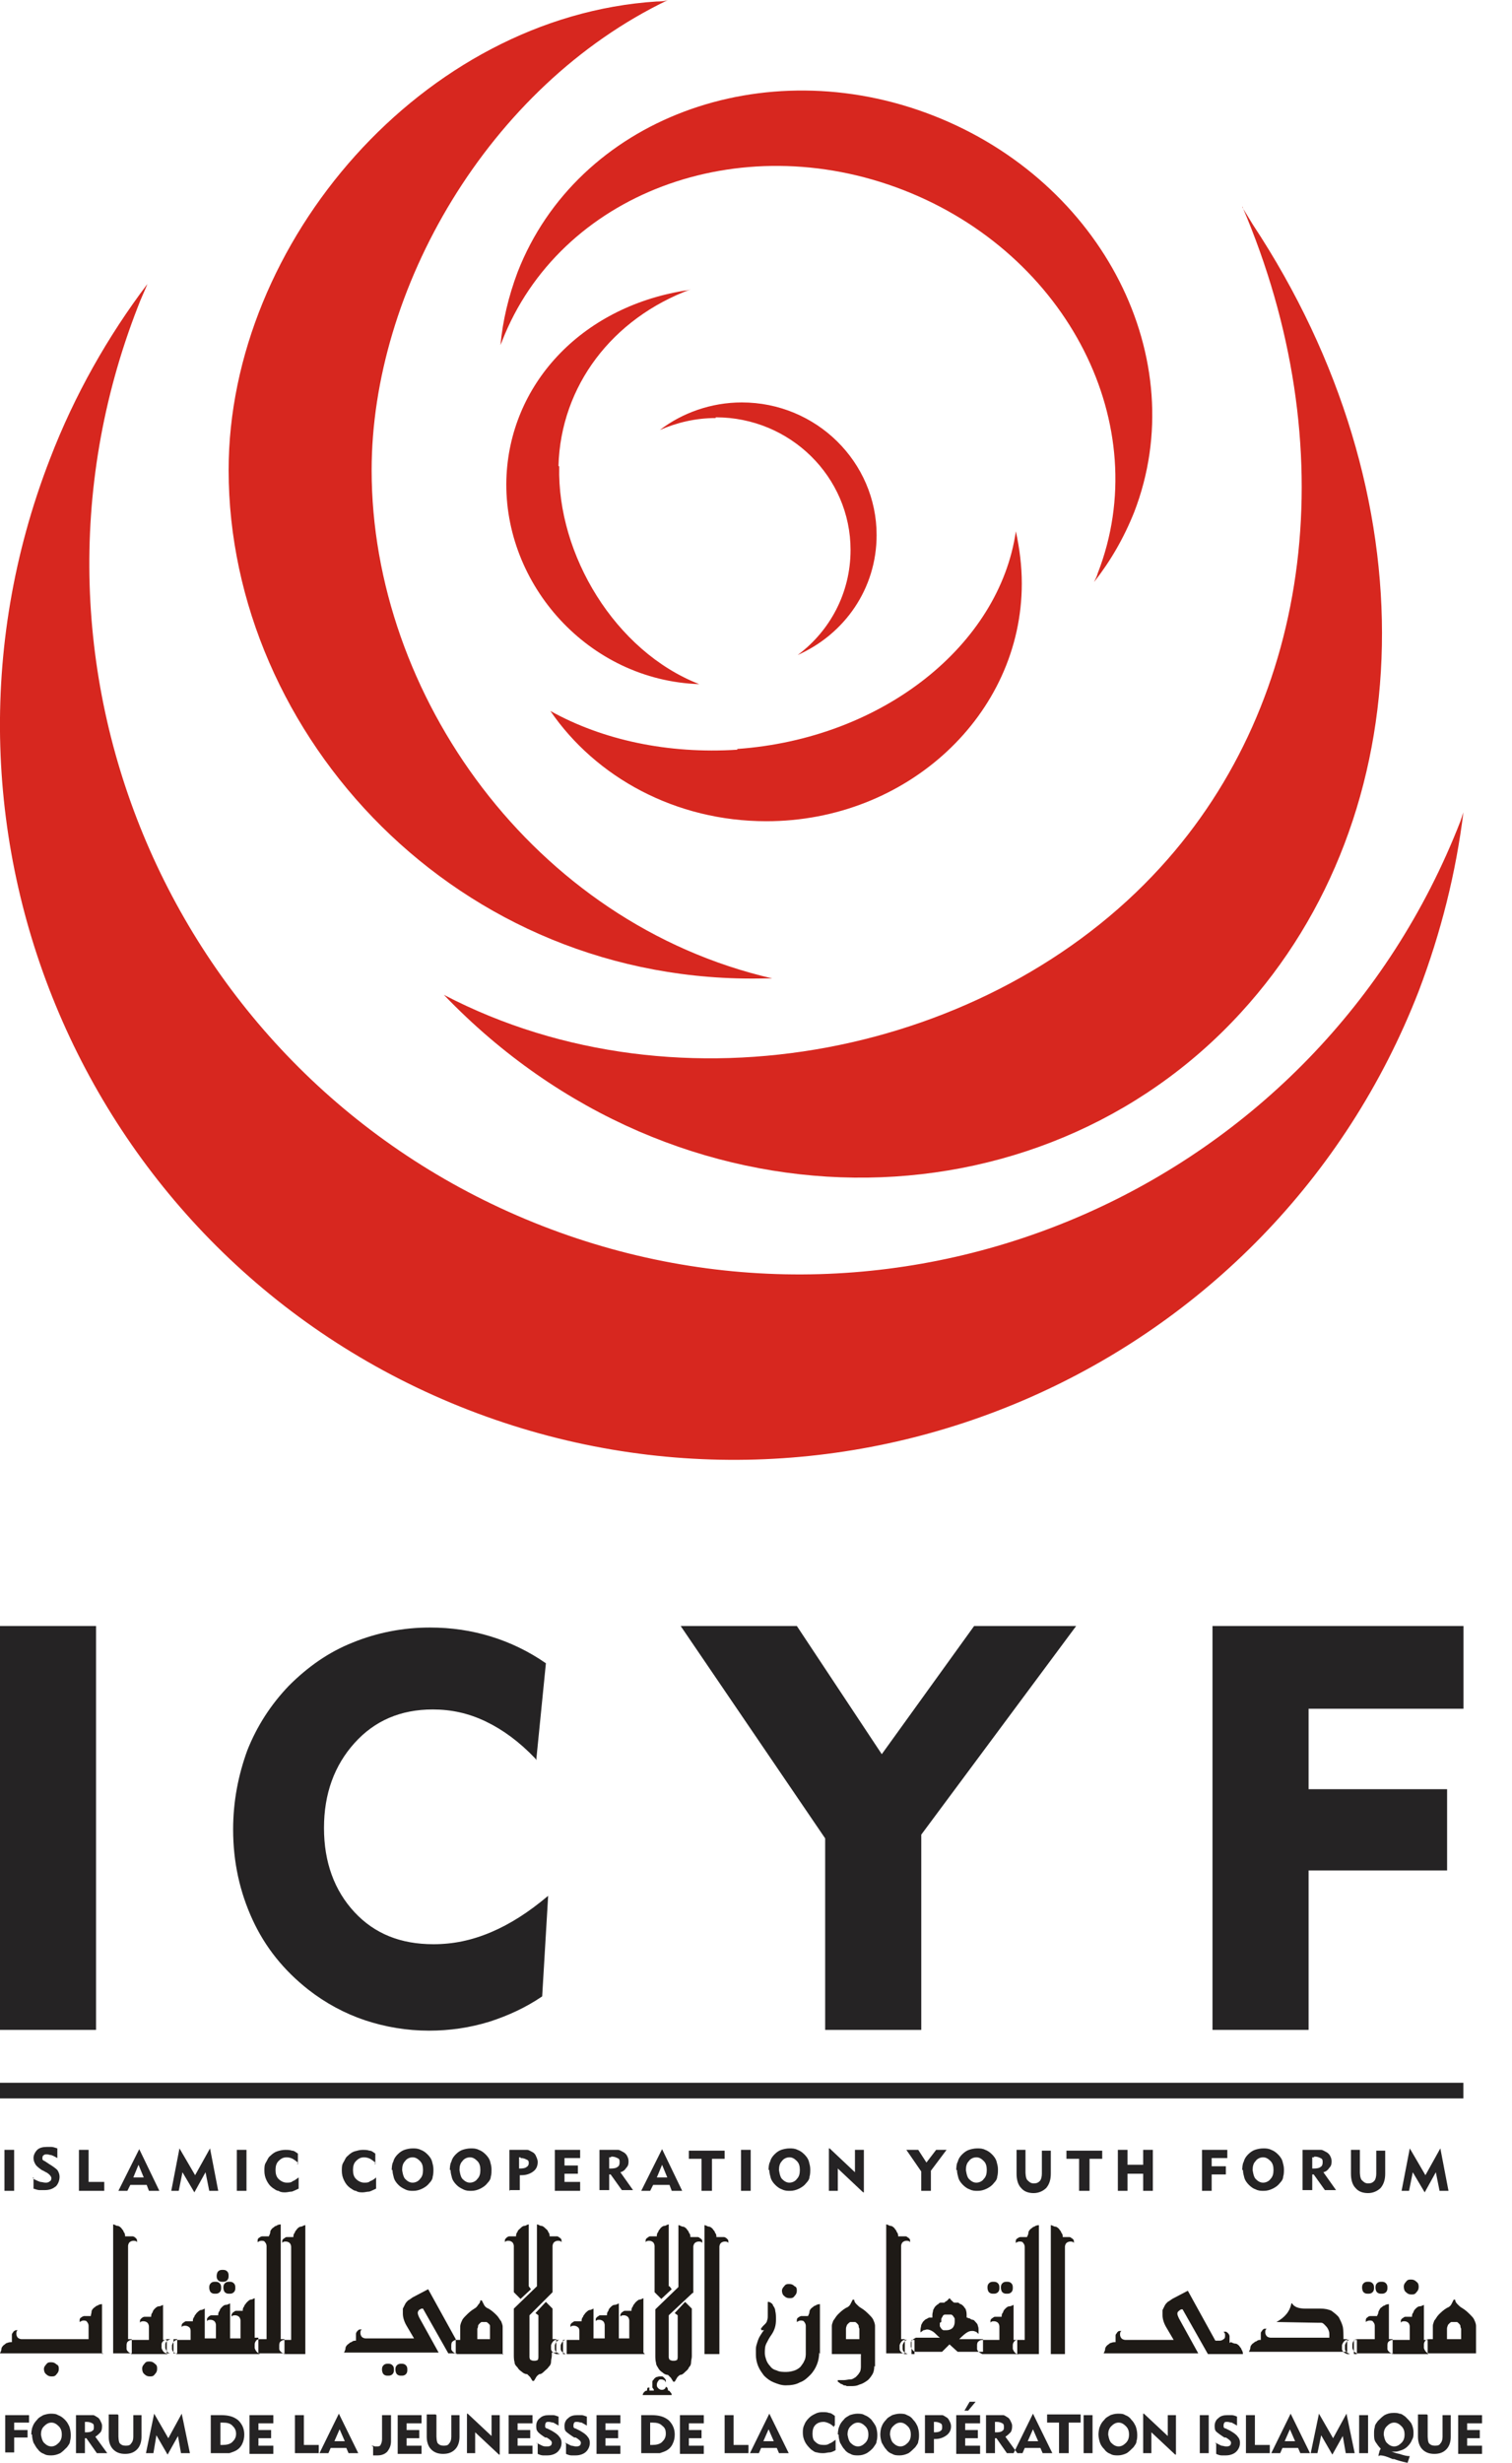 <svg xmlns="http://www.w3.org/2000/svg" width="43" height="70" viewBox="0 0 43 70" fill="none"><path fill-rule="evenodd" clip-rule="evenodd" d="M14.721 7.732C16.415 3.39 21.71 1.399 26.539 3.284C31.368 5.169 33.931 10.21 32.257 14.552C31.961 15.293 31.58 15.95 31.114 16.543C31.156 16.458 31.198 16.373 31.22 16.289C32.85 12.095 30.372 7.224 25.692 5.402C21.011 3.581 15.907 5.508 14.276 9.702L14.233 9.808C14.297 9.109 14.466 8.41 14.721 7.732Z" fill="#D7271F"></path><path fill-rule="evenodd" clip-rule="evenodd" d="M35.329 5.889C35.435 6.059 35.519 6.207 35.625 6.376C40.708 14.065 40.454 23.151 35.286 28.785C29.547 35.054 19.253 35.181 12.624 28.276C19.359 31.792 28.17 29.95 32.999 24.655C37.362 19.889 38.23 12.646 35.329 5.868V5.889Z" fill="#D7271F"></path><path fill-rule="evenodd" clip-rule="evenodd" d="M20.355 11.882C19.783 11.882 19.254 12.009 18.767 12.221C19.402 11.734 20.228 11.438 21.096 11.438C23.214 11.438 24.93 13.132 24.93 15.208C24.93 16.733 24.019 18.024 22.685 18.617C23.596 17.94 24.189 16.86 24.189 15.631C24.189 13.555 22.473 11.861 20.355 11.861V11.882Z" fill="#D7271F"></path><path fill-rule="evenodd" clip-rule="evenodd" d="M15.904 13.261C15.841 15.76 17.493 18.513 19.886 19.445C16.73 19.339 14.316 16.607 14.401 13.621C14.485 10.952 16.497 8.749 19.462 8.262C19.526 8.262 19.59 8.241 19.653 8.22C17.408 9.046 15.947 10.973 15.883 13.239L15.904 13.261Z" fill="#D7271F"></path><path fill-rule="evenodd" clip-rule="evenodd" d="M20.968 21.287C25.12 20.991 28.424 18.322 28.89 15.102C28.996 15.59 29.059 16.077 29.059 16.585C29.059 20.313 25.797 23.341 21.794 23.341C19.21 23.341 16.944 22.092 15.652 20.207C17.135 21.033 18.999 21.435 20.968 21.308V21.287Z" fill="#D7271F"></path><path fill-rule="evenodd" clip-rule="evenodd" d="M18.701 0.042C18.701 0.042 18.913 0.042 18.998 0C13.873 2.457 10.569 8.239 10.569 13.364C10.569 19.739 15.165 26.242 21.963 27.809C21.9 27.809 21.836 27.809 21.773 27.809C13.004 28.021 6.502 20.883 6.502 13.364C6.502 6.862 12.051 0.466 18.68 0.042H18.701Z" fill="#D7271F"></path><path fill-rule="evenodd" clip-rule="evenodd" d="M40.347 28.17C36.175 38.908 24.081 44.245 13.322 40.073C2.584 35.901 -2.754 23.807 1.419 13.048C2.118 11.226 3.071 9.553 4.193 8.07C4.109 8.282 4.003 8.494 3.918 8.727C-0.127 19.105 5.041 30.796 15.419 34.842C25.797 38.887 37.488 33.74 41.533 23.341L41.618 23.087C41.406 24.802 40.983 26.497 40.347 28.17Z" fill="#D7271F"></path><path fill-rule="evenodd" clip-rule="evenodd" d="M34.482 57.694V46.215H41.62V48.566H37.215V50.853H41.154V53.162H37.215V57.694H34.482Z" fill="#252324"></path><path fill-rule="evenodd" clip-rule="evenodd" d="M23.467 57.694V52.251L19.358 46.215H22.662L25.077 49.858L27.703 46.215H30.605L26.2 52.145V57.694H23.467Z" fill="#252324"></path><path fill-rule="evenodd" clip-rule="evenodd" d="M15.229 49.986C14.763 49.498 14.297 49.16 13.81 48.926C13.323 48.694 12.836 48.587 12.306 48.587C11.395 48.587 10.654 48.905 10.082 49.541C9.51 50.176 9.214 50.981 9.214 51.955C9.214 52.929 9.51 53.734 10.082 54.349C10.654 54.963 11.395 55.259 12.327 55.259C12.878 55.259 13.407 55.153 13.958 54.92C14.509 54.687 15.038 54.348 15.589 53.883L15.419 56.742C14.954 57.059 14.445 57.292 13.916 57.462C13.365 57.631 12.793 57.716 12.2 57.716C11.565 57.716 10.951 57.61 10.379 57.42C9.807 57.229 9.256 56.932 8.769 56.551C8.07 56.001 7.541 55.344 7.181 54.56C6.821 53.777 6.63 52.929 6.63 51.998C6.63 51.193 6.778 50.451 7.032 49.752C7.308 49.054 7.71 48.439 8.218 47.91C8.748 47.38 9.341 46.957 10.04 46.681C10.718 46.406 11.459 46.258 12.221 46.258C12.836 46.258 13.407 46.343 13.958 46.512C14.509 46.681 15.038 46.935 15.525 47.274L15.25 50.028L15.229 49.986Z" fill="#252324"></path><path d="M2.731 46.215H-0.001V57.694H2.731V46.215Z" fill="#252324"></path><path d="M41.617 59.197H-0.001V59.642H41.617V59.197Z" fill="#252324"></path><path fill-rule="evenodd" clip-rule="evenodd" d="M0.127 62.269V61.104H0.402V62.269H0.127ZM0.953 61.93C0.953 61.93 1.08 61.994 1.144 62.015C1.186 62.015 1.249 62.036 1.292 62.036C1.334 62.036 1.377 62.036 1.419 61.994C1.44 61.994 1.461 61.952 1.461 61.909C1.461 61.867 1.419 61.803 1.313 61.74C1.313 61.74 1.292 61.74 1.271 61.718L1.186 61.676C1.186 61.676 1.059 61.592 1.016 61.528C0.974 61.464 0.953 61.401 0.953 61.337C0.953 61.253 0.995 61.168 1.059 61.104C1.122 61.041 1.228 61.02 1.334 61.02C1.377 61.02 1.419 61.02 1.461 61.02C1.504 61.02 1.567 61.041 1.631 61.062V61.337C1.631 61.337 1.525 61.274 1.461 61.253C1.419 61.253 1.377 61.231 1.334 61.231C1.292 61.231 1.271 61.231 1.249 61.253C1.228 61.253 1.207 61.295 1.207 61.316C1.207 61.316 1.207 61.358 1.207 61.38C1.207 61.38 1.249 61.422 1.271 61.422L1.398 61.507C1.504 61.57 1.588 61.634 1.631 61.676C1.673 61.74 1.694 61.803 1.694 61.867C1.694 61.973 1.652 62.079 1.588 62.142C1.504 62.206 1.419 62.248 1.271 62.248C1.228 62.248 1.186 62.248 1.122 62.248C1.08 62.248 1.016 62.227 0.953 62.206V61.888H0.932L0.953 61.93ZM2.245 62.269V61.104H2.52V62.015H2.965V62.269H2.245ZM3.791 61.888H4.088L3.939 61.528L3.791 61.888ZM3.367 62.269L3.96 61.083L4.532 62.269H4.236L4.172 62.1H3.706L3.622 62.269H3.346H3.367ZM4.871 62.269L5.104 61.062L5.549 61.824L5.973 61.062L6.206 62.269H5.951L5.845 61.74L5.528 62.312L5.189 61.74L5.083 62.269H4.829H4.871ZM6.735 62.269V61.104H7.01V62.269H6.735ZM8.472 61.464C8.472 61.464 8.366 61.38 8.323 61.358C8.281 61.337 8.218 61.316 8.154 61.316C8.048 61.316 7.985 61.358 7.921 61.422C7.858 61.486 7.836 61.57 7.836 61.676C7.836 61.782 7.858 61.867 7.921 61.93C7.985 61.994 8.069 62.036 8.154 62.036C8.218 62.036 8.281 62.036 8.323 61.994C8.387 61.973 8.429 61.93 8.493 61.888V62.206C8.493 62.206 8.366 62.269 8.302 62.29C8.239 62.29 8.175 62.312 8.112 62.312C8.048 62.312 7.985 62.312 7.921 62.269C7.858 62.269 7.794 62.206 7.752 62.184C7.667 62.121 7.625 62.057 7.582 61.973C7.54 61.888 7.519 61.803 7.519 61.697C7.519 61.613 7.519 61.528 7.561 61.464C7.603 61.401 7.625 61.316 7.688 61.274C7.752 61.21 7.815 61.168 7.879 61.147C7.942 61.125 8.027 61.104 8.112 61.104C8.175 61.104 8.239 61.104 8.302 61.126C8.366 61.126 8.408 61.168 8.472 61.21V61.507H8.451L8.472 61.464ZM10.674 61.464C10.674 61.464 10.569 61.38 10.526 61.358C10.484 61.337 10.42 61.316 10.357 61.316C10.251 61.316 10.187 61.358 10.124 61.422C10.06 61.486 10.039 61.57 10.039 61.676C10.039 61.782 10.06 61.867 10.124 61.93C10.187 61.994 10.272 62.036 10.357 62.036C10.42 62.036 10.484 62.036 10.526 61.994C10.59 61.973 10.653 61.93 10.696 61.888V62.206C10.696 62.206 10.569 62.269 10.505 62.29C10.441 62.29 10.378 62.312 10.314 62.312C10.251 62.312 10.187 62.312 10.124 62.269C10.06 62.269 9.997 62.206 9.954 62.184C9.87 62.121 9.827 62.057 9.785 61.973C9.743 61.888 9.721 61.803 9.721 61.697C9.721 61.613 9.721 61.528 9.764 61.464C9.806 61.401 9.827 61.316 9.891 61.274C9.954 61.21 10.018 61.168 10.081 61.147C10.166 61.125 10.23 61.104 10.314 61.104C10.378 61.104 10.441 61.104 10.505 61.126C10.569 61.126 10.611 61.168 10.674 61.21V61.507H10.653L10.674 61.464ZM11.437 61.676C11.437 61.676 11.458 61.867 11.522 61.93C11.585 61.994 11.649 62.036 11.733 62.036C11.818 62.036 11.903 61.994 11.945 61.93C12.009 61.867 12.03 61.782 12.03 61.676C12.03 61.57 12.009 61.486 11.945 61.422C11.882 61.358 11.818 61.316 11.733 61.316C11.649 61.316 11.564 61.358 11.522 61.422C11.458 61.486 11.437 61.57 11.437 61.676ZM11.14 61.676C11.14 61.676 11.14 61.507 11.183 61.443C11.204 61.358 11.246 61.295 11.31 61.231C11.373 61.168 11.437 61.126 11.501 61.104C11.564 61.083 11.649 61.062 11.733 61.062C11.818 61.062 11.882 61.062 11.966 61.104C12.03 61.126 12.094 61.168 12.157 61.231C12.221 61.295 12.263 61.358 12.284 61.422C12.305 61.507 12.326 61.57 12.326 61.655C12.326 61.719 12.326 61.803 12.305 61.867C12.305 61.93 12.263 61.994 12.221 62.036C12.157 62.121 12.094 62.163 12.009 62.206C11.924 62.248 11.839 62.269 11.755 62.269C11.67 62.269 11.606 62.269 11.522 62.227C11.437 62.184 11.395 62.163 11.331 62.1C11.267 62.036 11.225 61.973 11.204 61.909C11.183 61.825 11.162 61.761 11.162 61.676H11.14ZM13.068 61.676C13.068 61.676 13.089 61.867 13.152 61.93C13.216 61.994 13.28 62.036 13.364 62.036C13.449 62.036 13.534 61.994 13.576 61.93C13.64 61.867 13.661 61.782 13.661 61.676C13.661 61.57 13.64 61.486 13.576 61.422C13.512 61.358 13.449 61.316 13.364 61.316C13.28 61.316 13.195 61.358 13.152 61.422C13.089 61.486 13.068 61.57 13.068 61.676ZM12.792 61.676C12.792 61.676 12.792 61.507 12.835 61.443C12.856 61.358 12.898 61.295 12.962 61.231C13.025 61.168 13.089 61.126 13.152 61.104C13.216 61.083 13.301 61.062 13.385 61.062C13.47 61.062 13.534 61.062 13.618 61.104C13.682 61.126 13.745 61.168 13.809 61.231C13.873 61.295 13.915 61.358 13.936 61.422C13.957 61.507 13.978 61.57 13.978 61.655C13.978 61.719 13.979 61.803 13.957 61.867C13.957 61.93 13.915 61.994 13.873 62.036C13.809 62.121 13.745 62.163 13.661 62.206C13.576 62.248 13.491 62.269 13.407 62.269C13.322 62.269 13.258 62.269 13.174 62.227C13.089 62.184 13.046 62.163 12.983 62.1C12.919 62.036 12.877 61.973 12.856 61.909C12.835 61.825 12.814 61.761 12.814 61.676H12.792ZM14.805 61.316H14.762V61.634H14.805C14.805 61.634 14.931 61.634 14.974 61.591C15.016 61.57 15.037 61.528 15.037 61.486C15.037 61.443 15.037 61.401 14.974 61.38C14.931 61.358 14.889 61.337 14.805 61.337V61.316ZM14.487 62.269V61.104H14.783C14.783 61.104 14.953 61.104 14.995 61.104C15.037 61.104 15.101 61.147 15.143 61.168C15.186 61.189 15.228 61.231 15.249 61.295C15.27 61.337 15.292 61.401 15.292 61.443C15.292 61.57 15.249 61.655 15.165 61.718C15.08 61.782 14.974 61.824 14.826 61.824H14.783V62.248H14.508L14.487 62.269ZM15.779 62.269V61.104H16.499V61.337H16.054V61.549H16.435V61.782H16.054V62.015H16.499V62.269H15.779ZM17.367 61.316H17.325V61.634H17.388C17.388 61.634 17.515 61.634 17.558 61.591C17.6 61.57 17.621 61.528 17.621 61.464C17.621 61.401 17.621 61.358 17.558 61.337C17.515 61.316 17.473 61.295 17.388 61.295L17.367 61.316ZM17.049 62.269V61.104H17.346C17.346 61.104 17.515 61.104 17.579 61.104C17.621 61.104 17.685 61.147 17.727 61.168C17.77 61.189 17.812 61.231 17.833 61.274C17.854 61.316 17.875 61.358 17.875 61.422C17.875 61.486 17.875 61.549 17.812 61.613C17.77 61.676 17.727 61.718 17.643 61.74L18.003 62.248H17.685L17.367 61.803H17.325V62.248H17.049V62.269ZM18.68 61.888H18.977L18.829 61.528L18.68 61.888ZM18.236 62.269L18.829 61.083L19.401 62.269H19.104L19.04 62.1H18.575L18.49 62.269H18.214H18.236ZM19.951 62.269V61.358H19.591V61.126H20.608V61.358H20.248V62.269H19.972H19.951ZM21.074 62.269V61.104H21.349V62.269H21.074ZM22.154 61.676C22.154 61.676 22.175 61.867 22.238 61.93C22.302 61.994 22.366 62.036 22.45 62.036C22.535 62.036 22.62 61.994 22.662 61.93C22.726 61.867 22.747 61.782 22.747 61.676C22.747 61.57 22.726 61.486 22.662 61.422C22.599 61.358 22.535 61.316 22.45 61.316C22.366 61.316 22.281 61.358 22.238 61.422C22.175 61.486 22.154 61.57 22.154 61.676ZM21.857 61.676C21.857 61.676 21.857 61.507 21.9 61.443C21.921 61.358 21.963 61.295 22.027 61.231C22.09 61.168 22.154 61.126 22.217 61.104C22.281 61.083 22.366 61.062 22.45 61.062C22.535 61.062 22.599 61.062 22.683 61.104C22.747 61.126 22.81 61.168 22.874 61.231C22.938 61.295 22.98 61.358 23.001 61.422C23.022 61.507 23.043 61.57 23.043 61.655C23.043 61.719 23.043 61.803 23.022 61.867C23.022 61.93 22.98 61.994 22.938 62.036C22.874 62.121 22.81 62.163 22.726 62.206C22.641 62.248 22.556 62.269 22.471 62.269C22.387 62.269 22.323 62.269 22.238 62.227C22.175 62.206 22.111 62.163 22.048 62.1C21.984 62.036 21.942 61.973 21.921 61.909C21.9 61.825 21.878 61.761 21.878 61.676H21.857ZM23.573 62.269V61.062H23.594L24.314 61.74V61.104H24.568V62.312H24.547L23.827 61.634V62.269H23.573ZM26.199 62.269V61.718L25.776 61.104H26.114L26.347 61.464L26.623 61.104H26.919L26.474 61.697V62.269H26.199ZM27.47 61.676C27.47 61.676 27.491 61.867 27.555 61.93C27.618 61.994 27.682 62.036 27.767 62.036C27.851 62.036 27.936 61.994 27.978 61.93C28.042 61.867 28.063 61.782 28.063 61.676C28.063 61.57 28.042 61.486 27.978 61.422C27.915 61.358 27.851 61.316 27.767 61.316C27.682 61.316 27.597 61.358 27.555 61.422C27.491 61.486 27.47 61.57 27.47 61.676ZM27.195 61.676C27.195 61.676 27.195 61.507 27.237 61.443C27.258 61.358 27.3 61.295 27.364 61.231C27.428 61.168 27.491 61.126 27.555 61.104C27.618 61.083 27.703 61.062 27.788 61.062C27.872 61.062 27.936 61.062 28.021 61.104C28.084 61.126 28.148 61.168 28.211 61.231C28.275 61.295 28.317 61.358 28.338 61.422C28.36 61.507 28.381 61.57 28.381 61.655C28.381 61.719 28.381 61.803 28.36 61.867C28.36 61.93 28.317 61.994 28.275 62.036C28.211 62.121 28.148 62.163 28.063 62.206C27.978 62.248 27.893 62.269 27.809 62.269C27.724 62.269 27.661 62.269 27.576 62.227C27.512 62.206 27.449 62.163 27.385 62.1C27.322 62.036 27.279 61.973 27.258 61.909C27.237 61.825 27.216 61.761 27.216 61.676H27.195ZM29.164 61.104V61.74C29.164 61.74 29.164 61.93 29.228 61.973C29.27 62.015 29.313 62.057 29.397 62.057C29.482 62.057 29.524 62.036 29.567 61.994C29.609 61.952 29.63 61.867 29.63 61.782V61.126H29.884V61.782C29.884 61.952 29.842 62.079 29.757 62.184C29.673 62.269 29.546 62.333 29.397 62.333C29.249 62.333 29.122 62.29 29.037 62.184C28.953 62.1 28.91 61.952 28.91 61.782V61.104H29.186H29.164ZM30.689 62.269V61.358H30.329V61.126H31.346V61.358H30.986V62.269H30.71H30.689ZM31.791 62.269V61.104H32.066V61.528H32.511V61.104H32.786V62.269H32.511V61.782H32.066V62.269H31.791ZM34.184 62.269V61.104H34.904V61.337H34.459V61.57H34.862V61.803H34.459V62.269H34.184ZM35.624 61.676C35.624 61.676 35.645 61.867 35.709 61.93C35.772 61.994 35.836 62.036 35.921 62.036C36.005 62.036 36.09 61.994 36.133 61.93C36.196 61.867 36.217 61.782 36.217 61.676C36.217 61.57 36.196 61.486 36.133 61.422C36.069 61.358 36.005 61.316 35.921 61.316C35.836 61.316 35.751 61.358 35.709 61.422C35.645 61.486 35.624 61.57 35.624 61.676ZM35.328 61.676C35.328 61.676 35.328 61.507 35.37 61.443C35.391 61.358 35.434 61.295 35.497 61.231C35.561 61.168 35.624 61.126 35.688 61.104C35.751 61.083 35.836 61.062 35.921 61.062C36.005 61.062 36.069 61.062 36.154 61.104C36.217 61.126 36.281 61.168 36.344 61.231C36.408 61.295 36.45 61.358 36.471 61.422C36.492 61.507 36.514 61.57 36.514 61.655C36.514 61.719 36.514 61.803 36.492 61.867C36.492 61.93 36.45 61.994 36.408 62.036C36.344 62.121 36.281 62.163 36.196 62.206C36.111 62.248 36.026 62.269 35.942 62.269C35.857 62.269 35.794 62.269 35.709 62.227C35.645 62.206 35.582 62.163 35.518 62.1C35.455 62.036 35.412 61.973 35.391 61.909C35.37 61.825 35.349 61.761 35.349 61.676H35.328ZM37.361 61.316H37.319V61.634H37.382C37.382 61.634 37.509 61.634 37.551 61.591C37.594 61.57 37.615 61.528 37.615 61.464C37.615 61.401 37.615 61.358 37.551 61.337C37.509 61.316 37.467 61.295 37.382 61.295L37.361 61.316ZM37.043 62.269V61.104H37.34C37.34 61.104 37.509 61.104 37.573 61.104C37.615 61.104 37.679 61.147 37.721 61.168C37.763 61.189 37.806 61.231 37.827 61.274C37.848 61.316 37.869 61.358 37.869 61.422C37.869 61.486 37.869 61.549 37.806 61.613C37.763 61.676 37.721 61.718 37.636 61.74L37.996 62.248H37.679L37.361 61.803H37.319V62.248H37.043V62.269ZM38.674 61.104V61.74C38.674 61.74 38.674 61.93 38.738 61.973C38.78 62.015 38.822 62.057 38.907 62.057C38.992 62.057 39.034 62.036 39.076 61.994C39.119 61.952 39.14 61.867 39.14 61.782V61.126H39.394V61.782C39.394 61.952 39.352 62.079 39.267 62.184C39.182 62.269 39.055 62.333 38.907 62.333C38.759 62.333 38.632 62.29 38.547 62.184C38.462 62.1 38.42 61.952 38.42 61.782V61.104H38.695H38.674ZM39.86 62.269L40.093 61.062L40.538 61.824L40.962 61.062L41.194 62.269H40.94L40.834 61.74L40.517 62.312L40.178 61.74L40.072 62.269H39.818H39.86Z" fill="#252324"></path><path fill-rule="evenodd" clip-rule="evenodd" d="M0.148 69.724V68.644H0.826V68.856H0.403V69.067H0.784V69.279H0.403V69.703H0.148V69.724ZM1.165 69.195C1.165 69.195 1.186 69.364 1.25 69.428C1.313 69.491 1.377 69.533 1.462 69.533C1.546 69.533 1.61 69.491 1.673 69.428C1.737 69.364 1.758 69.279 1.758 69.195C1.758 69.11 1.737 69.025 1.673 68.962C1.61 68.898 1.546 68.856 1.462 68.856C1.377 68.856 1.313 68.898 1.25 68.962C1.186 69.025 1.165 69.11 1.165 69.195ZM0.89 69.195C0.89 69.195 0.89 69.046 0.932 68.962C0.953 68.898 0.996 68.835 1.059 68.771C1.102 68.707 1.165 68.686 1.229 68.644C1.292 68.623 1.377 68.602 1.44 68.602C1.504 68.602 1.589 68.602 1.652 68.644C1.716 68.665 1.779 68.707 1.843 68.771C1.906 68.835 1.928 68.877 1.97 68.962C1.991 69.025 2.012 69.11 2.012 69.195C2.012 69.258 2.012 69.322 1.991 69.385C1.991 69.449 1.949 69.491 1.906 69.555C1.843 69.618 1.779 69.682 1.716 69.724C1.631 69.766 1.546 69.788 1.462 69.788C1.398 69.788 1.313 69.788 1.25 69.745C1.186 69.724 1.123 69.682 1.08 69.618C1.017 69.555 0.996 69.491 0.953 69.428C0.932 69.364 0.911 69.279 0.911 69.195H0.89ZM2.457 68.835H2.415V69.131H2.478C2.478 69.131 2.584 69.131 2.626 69.089C2.669 69.067 2.669 69.025 2.669 68.983C2.669 68.94 2.669 68.898 2.626 68.877C2.584 68.856 2.542 68.835 2.457 68.835ZM2.161 69.724V68.644H2.436C2.436 68.644 2.605 68.644 2.648 68.644C2.69 68.644 2.732 68.686 2.775 68.707C2.817 68.729 2.838 68.771 2.859 68.813C2.881 68.856 2.902 68.898 2.902 68.941C2.902 69.004 2.902 69.067 2.859 69.131C2.817 69.173 2.775 69.216 2.711 69.258L3.05 69.724H2.754L2.457 69.3H2.415V69.724H2.161ZM3.368 68.644V69.237C3.368 69.237 3.368 69.406 3.41 69.449C3.452 69.491 3.495 69.512 3.58 69.512C3.664 69.512 3.707 69.491 3.728 69.449C3.77 69.406 3.791 69.343 3.791 69.258V68.644H4.024V69.258C4.024 69.406 3.982 69.533 3.897 69.618C3.813 69.703 3.707 69.745 3.558 69.745C3.41 69.745 3.304 69.703 3.22 69.618C3.135 69.533 3.092 69.406 3.092 69.258V68.623H3.347L3.368 68.644ZM4.151 69.724L4.384 68.602L4.787 69.3L5.168 68.602L5.401 69.724H5.147L5.062 69.237L4.766 69.766L4.448 69.216L4.363 69.724H4.13H4.151ZM6.269 69.491H6.333C6.439 69.491 6.545 69.47 6.608 69.406C6.672 69.343 6.714 69.279 6.714 69.173C6.714 69.067 6.672 69.004 6.608 68.941C6.545 68.877 6.46 68.856 6.333 68.856H6.269V69.47V69.491ZM5.994 69.724V68.644H6.291C6.502 68.644 6.651 68.686 6.778 68.792C6.884 68.898 6.947 69.025 6.947 69.195C6.947 69.3 6.926 69.385 6.884 69.47C6.841 69.555 6.778 69.618 6.693 69.66C6.651 69.682 6.587 69.703 6.524 69.724C6.46 69.724 6.396 69.724 6.312 69.724H6.015H5.994ZM7.095 69.724V68.644H7.773V68.877H7.35V69.067H7.71V69.3H7.35V69.512H7.773V69.745H7.095V69.724ZM8.387 69.724V68.644H8.642V69.491H9.065V69.724H8.387ZM9.51 69.385H9.806L9.658 69.046L9.51 69.385ZM9.086 69.724L9.637 68.602L10.188 69.724H9.912L9.849 69.576H9.404L9.34 69.724H9.086ZM10.569 69.512C10.569 69.512 10.632 69.512 10.654 69.533C10.675 69.533 10.696 69.533 10.717 69.533C10.759 69.533 10.802 69.533 10.823 69.491C10.844 69.449 10.865 69.406 10.865 69.322V68.644H11.12V69.385C11.12 69.512 11.077 69.597 11.014 69.682C10.95 69.745 10.865 69.788 10.738 69.788C10.717 69.788 10.696 69.788 10.675 69.788C10.654 69.788 10.632 69.788 10.611 69.788V69.533H10.59L10.569 69.512ZM11.31 69.724V68.644H11.988V68.877H11.564V69.067H11.924V69.3H11.564V69.512H11.988V69.745H11.31V69.724ZM12.412 68.644V69.237C12.412 69.237 12.412 69.406 12.454 69.449C12.496 69.491 12.539 69.512 12.623 69.512C12.708 69.512 12.75 69.491 12.772 69.449C12.814 69.406 12.835 69.343 12.835 69.258V68.644H13.068V69.258C13.068 69.406 13.026 69.533 12.941 69.618C12.856 69.703 12.75 69.745 12.602 69.745C12.454 69.745 12.348 69.703 12.263 69.618C12.178 69.533 12.136 69.406 12.136 69.258V68.623H12.39L12.412 68.644ZM13.28 69.724V68.602H13.301L13.979 69.237V68.644H14.212V69.766H14.191L13.513 69.131V69.724H13.28ZM14.466 69.724V68.644H15.144V68.877H14.72V69.067H15.08V69.3H14.72V69.512H15.144V69.745H14.466V69.724ZM15.25 69.428C15.25 69.428 15.377 69.491 15.419 69.512C15.461 69.533 15.504 69.533 15.546 69.533C15.588 69.533 15.631 69.533 15.652 69.512C15.673 69.512 15.694 69.47 15.694 69.428C15.694 69.385 15.652 69.343 15.546 69.279C15.546 69.279 15.525 69.279 15.504 69.279L15.44 69.237C15.44 69.237 15.313 69.152 15.292 69.11C15.25 69.067 15.25 69.004 15.25 68.941C15.25 68.856 15.292 68.771 15.355 68.729C15.419 68.665 15.504 68.644 15.61 68.644C15.652 68.644 15.694 68.644 15.737 68.644C15.779 68.644 15.821 68.665 15.885 68.686V68.941C15.885 68.941 15.779 68.877 15.737 68.856C15.694 68.856 15.652 68.835 15.61 68.835C15.567 68.835 15.546 68.835 15.525 68.856C15.525 68.856 15.504 68.898 15.504 68.919C15.504 68.919 15.504 68.962 15.504 68.983C15.504 68.983 15.525 69.025 15.567 69.025L15.694 69.089C15.8 69.152 15.864 69.195 15.906 69.258C15.948 69.3 15.97 69.364 15.97 69.428C15.97 69.534 15.927 69.618 15.864 69.682C15.8 69.745 15.694 69.788 15.567 69.788C15.525 69.788 15.483 69.788 15.44 69.788C15.398 69.788 15.334 69.766 15.292 69.745V69.449H15.271L15.25 69.428ZM16.076 69.428C16.076 69.428 16.203 69.491 16.245 69.512C16.287 69.512 16.33 69.533 16.372 69.533C16.415 69.533 16.457 69.533 16.478 69.512C16.499 69.512 16.52 69.47 16.52 69.428C16.52 69.385 16.478 69.343 16.372 69.279C16.372 69.279 16.351 69.279 16.33 69.279L16.266 69.237C16.266 69.237 16.139 69.152 16.097 69.11C16.054 69.067 16.054 69.004 16.054 68.941C16.054 68.856 16.097 68.771 16.16 68.729C16.224 68.665 16.309 68.644 16.415 68.644C16.457 68.644 16.499 68.644 16.542 68.644C16.584 68.644 16.626 68.665 16.69 68.686V68.941C16.69 68.941 16.584 68.877 16.542 68.856C16.499 68.856 16.457 68.835 16.415 68.835C16.372 68.835 16.351 68.835 16.33 68.856C16.33 68.856 16.309 68.898 16.309 68.919C16.309 68.919 16.309 68.962 16.309 68.983C16.309 68.983 16.33 69.025 16.372 69.025L16.499 69.089C16.605 69.152 16.669 69.195 16.711 69.258C16.753 69.3 16.774 69.364 16.774 69.428C16.774 69.534 16.732 69.618 16.669 69.682C16.605 69.745 16.499 69.788 16.372 69.788C16.33 69.788 16.287 69.788 16.245 69.788C16.203 69.788 16.139 69.766 16.097 69.745V69.449H16.076V69.428ZM16.965 69.724V68.644H17.643V68.877H17.219V69.067H17.579V69.3H17.219V69.512H17.643V69.745H16.965V69.724ZM18.49 69.491H18.554C18.66 69.491 18.765 69.47 18.829 69.406C18.892 69.343 18.935 69.279 18.935 69.173C18.935 69.067 18.914 69.004 18.829 68.941C18.765 68.877 18.681 68.856 18.554 68.856H18.49V69.47V69.491ZM18.236 69.724V68.644H18.532C18.744 68.644 18.892 68.686 19.02 68.792C19.125 68.898 19.189 69.025 19.189 69.195C19.189 69.3 19.168 69.385 19.125 69.47C19.083 69.555 19.02 69.618 18.935 69.66C18.892 69.682 18.829 69.703 18.765 69.724C18.702 69.724 18.638 69.724 18.554 69.724H18.257H18.236ZM19.337 69.724V68.644H20.015V68.877H19.591V69.067H19.951V69.3H19.591V69.512H20.015V69.745H19.337V69.724ZM20.608 69.724V68.644H20.862V69.491H21.286V69.724H20.608ZM21.731 69.385H22.006L21.858 69.046L21.709 69.385H21.731ZM21.328 69.724L21.879 68.602L22.43 69.724H22.154L22.091 69.576H21.646L21.582 69.724H21.328ZM23.721 68.983C23.721 68.983 23.637 68.898 23.573 68.877C23.531 68.856 23.467 68.835 23.425 68.835C23.34 68.835 23.256 68.856 23.192 68.919C23.128 68.983 23.107 69.067 23.107 69.173C23.107 69.279 23.128 69.364 23.192 69.406C23.256 69.47 23.319 69.491 23.425 69.491C23.488 69.491 23.531 69.491 23.594 69.449C23.658 69.428 23.7 69.385 23.764 69.343V69.639C23.764 69.639 23.658 69.703 23.594 69.703C23.531 69.703 23.488 69.724 23.425 69.724C23.361 69.724 23.298 69.724 23.234 69.703C23.171 69.703 23.128 69.66 23.065 69.618C23.001 69.555 22.938 69.491 22.895 69.406C22.853 69.322 22.832 69.237 22.832 69.152C22.832 69.067 22.832 69.004 22.874 68.919C22.895 68.856 22.938 68.792 23.001 68.729C23.065 68.665 23.107 68.644 23.192 68.602C23.277 68.559 23.34 68.559 23.404 68.559C23.467 68.559 23.531 68.559 23.573 68.58C23.637 68.58 23.679 68.623 23.743 68.665V68.941H23.721V68.983ZM24.103 69.195C24.103 69.195 24.124 69.364 24.187 69.428C24.251 69.491 24.314 69.533 24.399 69.533C24.484 69.533 24.547 69.491 24.611 69.428C24.675 69.364 24.696 69.279 24.696 69.195C24.696 69.11 24.675 69.025 24.611 68.962C24.547 68.898 24.484 68.856 24.399 68.856C24.314 68.856 24.251 68.898 24.187 68.962C24.124 69.025 24.103 69.11 24.103 69.195ZM23.827 69.195C23.827 69.195 23.827 69.046 23.87 68.962C23.891 68.898 23.933 68.835 23.997 68.771C24.039 68.707 24.103 68.686 24.166 68.644C24.23 68.623 24.314 68.602 24.378 68.602C24.442 68.602 24.526 68.602 24.59 68.644C24.653 68.665 24.717 68.707 24.78 68.771C24.823 68.835 24.865 68.877 24.907 68.962C24.929 69.025 24.95 69.11 24.95 69.195C24.95 69.258 24.95 69.322 24.929 69.385C24.929 69.449 24.886 69.491 24.844 69.555C24.802 69.618 24.717 69.682 24.653 69.724C24.569 69.766 24.505 69.788 24.399 69.788C24.336 69.788 24.251 69.788 24.187 69.745C24.124 69.724 24.06 69.682 24.018 69.618C23.954 69.555 23.933 69.491 23.891 69.428C23.87 69.364 23.849 69.279 23.849 69.195H23.827ZM25.31 69.195C25.31 69.195 25.331 69.364 25.395 69.428C25.458 69.491 25.522 69.533 25.607 69.533C25.691 69.533 25.755 69.491 25.818 69.428C25.882 69.364 25.903 69.279 25.903 69.195C25.903 69.11 25.882 69.025 25.818 68.962C25.755 68.898 25.691 68.856 25.607 68.856C25.522 68.856 25.458 68.898 25.395 68.962C25.331 69.025 25.31 69.11 25.31 69.195ZM25.035 69.195C25.035 69.195 25.035 69.046 25.077 68.962C25.098 68.898 25.141 68.835 25.204 68.771C25.246 68.707 25.31 68.686 25.373 68.644C25.437 68.623 25.522 68.602 25.585 68.602C25.649 68.602 25.734 68.602 25.797 68.644C25.861 68.665 25.924 68.707 25.966 68.771C26.03 68.835 26.051 68.877 26.094 68.962C26.115 69.025 26.136 69.11 26.136 69.195C26.136 69.258 26.136 69.322 26.115 69.385C26.115 69.449 26.072 69.491 26.03 69.555C25.966 69.618 25.903 69.682 25.84 69.724C25.755 69.766 25.67 69.788 25.585 69.788C25.522 69.788 25.437 69.788 25.373 69.745C25.31 69.724 25.246 69.682 25.204 69.618C25.141 69.555 25.119 69.491 25.077 69.428C25.056 69.364 25.035 69.279 25.035 69.195ZM26.602 68.835H26.56V69.131H26.602C26.602 69.131 26.708 69.131 26.75 69.089C26.793 69.067 26.793 69.025 26.793 68.983C26.793 68.94 26.793 68.898 26.75 68.877C26.708 68.856 26.666 68.835 26.581 68.835H26.602ZM26.305 69.724V68.644H26.581C26.581 68.644 26.729 68.644 26.793 68.644C26.835 68.644 26.877 68.686 26.92 68.707C26.962 68.729 26.983 68.771 27.004 68.813C27.026 68.856 27.047 68.898 27.047 68.962C27.047 69.067 27.004 69.152 26.92 69.216C26.835 69.279 26.729 69.322 26.602 69.322C26.602 69.322 26.581 69.322 26.56 69.322V69.724H26.305ZM27.195 69.724V68.644H27.873V68.877H27.449V69.067H27.809V69.3H27.449V69.512H27.873V69.745H27.195V69.724ZM27.428 68.517L27.576 68.263H27.746L27.534 68.517H27.428ZM28.339 68.835H28.296V69.131H28.36C28.36 69.131 28.466 69.131 28.508 69.089C28.55 69.067 28.55 69.025 28.55 68.983C28.55 68.94 28.55 68.898 28.508 68.877C28.466 68.856 28.423 68.835 28.339 68.835ZM28.042 69.724V68.644H28.317C28.317 68.644 28.487 68.644 28.529 68.644C28.572 68.644 28.614 68.686 28.656 68.707C28.699 68.729 28.72 68.771 28.741 68.813C28.762 68.856 28.784 68.898 28.784 68.941C28.784 69.004 28.783 69.067 28.741 69.131C28.699 69.173 28.656 69.216 28.593 69.258L28.932 69.724H28.635L28.339 69.3H28.296V69.724H28.042ZM29.249 69.385H29.525L29.377 69.046L29.228 69.385H29.249ZM28.826 69.724H29.08L29.143 69.576H29.588L29.652 69.724H29.927L29.377 68.602L28.826 69.724ZM30.118 69.724V68.856H29.779V68.623H30.732V68.856H30.393V69.724H30.139H30.118ZM30.817 69.724V68.644H31.071V69.724H30.817ZM31.516 69.195C31.516 69.195 31.537 69.364 31.6 69.428C31.664 69.491 31.727 69.533 31.812 69.533C31.897 69.533 31.96 69.491 32.024 69.428C32.087 69.364 32.109 69.279 32.109 69.195C32.109 69.11 32.087 69.025 32.024 68.962C31.96 68.898 31.897 68.856 31.812 68.856C31.727 68.856 31.664 68.898 31.6 68.962C31.537 69.025 31.516 69.11 31.516 69.195ZM31.24 69.195C31.24 69.195 31.24 69.046 31.283 68.962C31.304 68.898 31.346 68.835 31.41 68.771C31.452 68.707 31.516 68.686 31.579 68.644C31.643 68.623 31.706 68.602 31.791 68.602C31.876 68.602 31.939 68.602 32.003 68.644C32.066 68.665 32.13 68.707 32.172 68.771C32.236 68.835 32.257 68.877 32.299 68.962C32.32 69.025 32.342 69.11 32.342 69.195C32.342 69.258 32.342 69.322 32.32 69.385C32.32 69.449 32.278 69.491 32.236 69.555C32.172 69.618 32.109 69.682 32.045 69.724C31.96 69.766 31.876 69.788 31.791 69.788C31.727 69.788 31.643 69.788 31.579 69.745C31.516 69.724 31.452 69.682 31.41 69.618C31.346 69.555 31.304 69.491 31.283 69.428C31.262 69.364 31.24 69.279 31.24 69.195ZM32.511 69.724V68.602H32.532L33.21 69.237V68.644H33.443V69.766H33.422L32.744 69.131V69.724H32.511ZM34.121 69.724V68.644H34.375V69.724H34.121ZM34.566 69.428C34.566 69.428 34.693 69.491 34.735 69.512C34.777 69.512 34.82 69.533 34.862 69.533C34.904 69.533 34.947 69.533 34.968 69.512C34.989 69.512 35.01 69.47 35.01 69.428C35.01 69.385 34.968 69.343 34.862 69.279C34.862 69.279 34.841 69.279 34.82 69.279L34.756 69.237C34.756 69.237 34.629 69.152 34.587 69.11C34.544 69.067 34.544 69.004 34.544 68.941C34.544 68.856 34.587 68.771 34.65 68.729C34.714 68.665 34.798 68.644 34.904 68.644C34.947 68.644 34.989 68.644 35.031 68.644C35.074 68.644 35.137 68.665 35.18 68.686V68.941C35.18 68.941 35.074 68.877 35.031 68.856C34.989 68.856 34.947 68.835 34.904 68.835C34.862 68.835 34.841 68.835 34.82 68.856C34.82 68.856 34.798 68.898 34.798 68.919C34.798 68.919 34.798 68.962 34.798 68.983C34.798 68.983 34.82 69.025 34.862 69.025L34.989 69.089C35.095 69.152 35.159 69.195 35.201 69.258C35.243 69.3 35.264 69.364 35.264 69.428C35.264 69.534 35.222 69.618 35.158 69.682C35.095 69.745 34.989 69.788 34.862 69.788C34.82 69.788 34.777 69.788 34.735 69.788C34.693 69.788 34.629 69.766 34.587 69.745V69.449H34.566V69.428ZM35.434 69.724V68.644H35.688V69.491H36.112V69.724H35.434ZM36.556 69.385H36.832L36.684 69.046L36.535 69.385H36.556ZM36.154 69.724L36.705 68.602L37.255 69.724H36.98L36.916 69.576H36.472L36.408 69.724H36.154ZM37.234 69.724H37.467L37.573 69.216L37.891 69.766L38.187 69.237L38.272 69.724H38.526L38.293 68.602L37.912 69.3L37.51 68.602L37.276 69.724H37.234ZM38.653 69.724V68.644H38.907V69.724H38.653ZM39.204 69.809C39.204 69.809 39.204 69.745 39.225 69.703C39.225 69.66 39.246 69.639 39.267 69.597C39.204 69.534 39.161 69.47 39.119 69.406C39.077 69.343 39.077 69.258 39.077 69.173C39.077 69.11 39.077 69.046 39.098 68.983C39.098 68.919 39.14 68.877 39.183 68.813C39.246 68.75 39.31 68.686 39.373 68.644C39.458 68.602 39.522 68.58 39.627 68.58C39.691 68.58 39.755 68.58 39.797 68.602C39.86 68.602 39.903 68.644 39.966 68.686C40.03 68.75 40.093 68.813 40.136 68.877C40.178 68.962 40.199 69.046 40.199 69.131C40.199 69.216 40.199 69.279 40.157 69.343C40.136 69.406 40.093 69.47 40.03 69.533C39.987 69.576 39.924 69.618 39.86 69.639C39.797 69.66 39.733 69.682 39.691 69.682C39.67 69.682 39.627 69.682 39.564 69.682C39.606 69.682 39.67 69.724 39.797 69.745C39.924 69.788 40.009 69.809 40.093 69.809L40.03 69.999C40.03 69.999 39.818 69.957 39.649 69.893C39.627 69.893 39.606 69.893 39.606 69.893C39.458 69.83 39.352 69.788 39.246 69.788L39.204 69.809ZM39.352 69.195C39.352 69.195 39.373 69.364 39.437 69.428C39.5 69.491 39.564 69.533 39.649 69.533C39.733 69.533 39.797 69.491 39.86 69.428C39.924 69.364 39.945 69.279 39.945 69.195C39.945 69.11 39.924 69.025 39.86 68.962C39.797 68.898 39.733 68.856 39.649 68.856C39.564 68.856 39.5 68.898 39.437 68.962C39.373 69.025 39.352 69.11 39.352 69.195ZM40.602 68.644V69.237C40.602 69.237 40.602 69.406 40.644 69.449C40.686 69.491 40.729 69.512 40.813 69.512C40.898 69.512 40.941 69.491 40.962 69.449C41.004 69.406 41.025 69.343 41.025 69.258V68.644H41.258V69.258C41.258 69.406 41.216 69.533 41.131 69.618C41.047 69.703 40.941 69.745 40.792 69.745C40.644 69.745 40.538 69.703 40.453 69.618C40.369 69.533 40.326 69.406 40.326 69.258V68.623H40.581L40.602 68.644ZM41.47 69.724V68.644H42.148V68.877H41.724V69.067H42.084V69.3H41.724V69.512H42.148V69.745H41.47V69.724Z" fill="#252324"></path><path fill-rule="evenodd" clip-rule="evenodd" d="M2.901 66.908V65.489C2.901 65.489 2.816 65.489 2.774 65.531C2.731 65.531 2.71 65.574 2.668 65.595C2.647 65.616 2.604 65.658 2.604 65.701C2.604 65.743 2.583 65.785 2.583 65.828C2.541 65.828 2.519 65.828 2.498 65.828C2.456 65.828 2.435 65.828 2.392 65.828C2.371 65.828 2.329 65.849 2.308 65.87C2.286 65.87 2.265 65.912 2.265 65.934C2.265 65.955 2.265 65.976 2.265 65.997C2.308 65.976 2.329 65.955 2.371 65.955C2.414 65.955 2.456 65.955 2.477 65.997C2.498 66.018 2.519 66.061 2.519 66.103V66.484H0.613C0.613 66.484 0.55 66.484 0.507 66.442C0.486 66.421 0.465 66.378 0.465 66.336C0.465 66.294 0.465 66.251 0.507 66.23C0.486 66.23 0.465 66.23 0.444 66.23C0.444 66.23 0.401 66.251 0.38 66.272C0.38 66.294 0.338 66.315 0.338 66.357C0.338 66.378 0.338 66.421 0.338 66.463C0.338 66.505 0.338 66.527 0.338 66.569C0.296 66.569 0.253 66.569 0.211 66.59C0.168 66.59 0.147 66.633 0.105 66.654C0.084 66.675 0.041 66.717 0.041 66.76C0.041 66.802 0.02 66.844 -0.001 66.887H2.943L2.901 66.908ZM1.249 67.332C1.249 67.332 1.249 67.437 1.312 67.48C1.355 67.522 1.397 67.543 1.46 67.543C1.524 67.543 1.566 67.543 1.609 67.48C1.651 67.437 1.672 67.395 1.672 67.332C1.672 67.289 1.672 67.226 1.609 67.204C1.566 67.162 1.524 67.141 1.46 67.141C1.397 67.141 1.355 67.141 1.312 67.204C1.27 67.247 1.249 67.289 1.249 67.332ZM3.748 66.908V66.484H3.642V63.837C3.642 63.837 3.642 63.773 3.684 63.731C3.706 63.71 3.748 63.688 3.79 63.688C3.833 63.688 3.875 63.689 3.896 63.731C3.896 63.731 3.896 63.688 3.896 63.667C3.896 63.646 3.875 63.625 3.854 63.604C3.854 63.604 3.811 63.562 3.769 63.562C3.748 63.562 3.705 63.562 3.663 63.562C3.642 63.562 3.6 63.562 3.557 63.562C3.557 63.519 3.557 63.477 3.515 63.434C3.515 63.392 3.473 63.371 3.451 63.328C3.43 63.307 3.388 63.265 3.345 63.265C3.303 63.265 3.261 63.223 3.218 63.223V66.887H3.748V66.908ZM4.764 66.908H3.748C3.748 66.908 3.6 66.844 3.6 66.76V66.654C3.6 66.654 3.6 66.569 3.642 66.548C3.663 66.527 3.706 66.505 3.748 66.505H4.235V66.124C4.235 66.124 4.235 66.061 4.193 66.018C4.171 65.997 4.129 65.976 4.087 65.976C4.044 65.976 4.002 65.976 3.981 66.018C3.981 65.997 3.981 65.976 3.981 65.955C3.981 65.934 4.002 65.912 4.023 65.891C4.023 65.891 4.066 65.849 4.108 65.849C4.129 65.849 4.171 65.849 4.214 65.849C4.235 65.849 4.277 65.849 4.299 65.849C4.299 65.807 4.299 65.764 4.341 65.722C4.341 65.68 4.383 65.637 4.404 65.616C4.426 65.595 4.468 65.552 4.51 65.552C4.553 65.552 4.595 65.531 4.637 65.51V66.505H4.743V66.929L4.764 66.908ZM4.044 67.332C4.044 67.332 4.044 67.437 4.108 67.48C4.15 67.522 4.193 67.543 4.256 67.543C4.32 67.543 4.362 67.543 4.404 67.48C4.447 67.437 4.468 67.395 4.468 67.332C4.468 67.268 4.468 67.226 4.404 67.183C4.362 67.141 4.32 67.12 4.256 67.12C4.193 67.12 4.15 67.12 4.108 67.183C4.066 67.226 4.044 67.268 4.044 67.31V67.332ZM4.934 66.908V66.484H4.743C4.743 66.484 4.595 66.527 4.595 66.633V66.738C4.595 66.738 4.637 66.887 4.743 66.887H4.934V66.908ZM5.04 66.908V66.484H4.849C4.849 66.484 4.701 66.527 4.701 66.633V66.738C4.701 66.738 4.743 66.887 4.849 66.887H5.04V66.908ZM7.391 66.908H5.04C5.04 66.908 4.892 66.865 4.892 66.76V66.654C4.892 66.654 4.934 66.505 5.04 66.505H5.421V66.251C5.421 66.251 5.421 66.167 5.379 66.145C5.358 66.124 5.315 66.103 5.273 66.103C5.23 66.103 5.188 66.103 5.167 66.145C5.167 66.124 5.167 66.103 5.167 66.082C5.167 66.061 5.188 66.04 5.209 66.018C5.23 66.018 5.252 65.976 5.294 65.976C5.315 65.976 5.358 65.976 5.4 65.976C5.421 65.976 5.463 65.976 5.485 65.976C5.485 65.934 5.485 65.891 5.527 65.849C5.527 65.807 5.569 65.785 5.59 65.743C5.612 65.722 5.654 65.679 5.696 65.658C5.739 65.658 5.781 65.637 5.823 65.616V66.463H6.141V66.082C6.141 66.082 6.141 66.018 6.099 65.976C6.078 65.955 6.035 65.934 5.993 65.934C5.951 65.934 5.908 65.934 5.887 65.976C5.887 65.955 5.887 65.934 5.887 65.912C5.887 65.891 5.908 65.87 5.929 65.849C5.929 65.849 5.972 65.806 6.014 65.806C6.056 65.806 6.078 65.806 6.12 65.806C6.141 65.806 6.184 65.806 6.205 65.806C6.205 65.764 6.205 65.722 6.247 65.679C6.247 65.637 6.289 65.595 6.311 65.574C6.332 65.552 6.374 65.51 6.417 65.51C6.459 65.51 6.501 65.489 6.544 65.468V66.463H6.84V65.955C6.84 65.955 6.84 65.891 6.798 65.849C6.777 65.828 6.734 65.806 6.692 65.806C6.649 65.806 6.607 65.807 6.586 65.849C6.586 65.828 6.586 65.806 6.586 65.785C6.586 65.785 6.607 65.743 6.628 65.722C6.649 65.722 6.671 65.679 6.713 65.679C6.755 65.679 6.777 65.679 6.819 65.679C6.84 65.679 6.882 65.679 6.904 65.679C6.904 65.637 6.904 65.595 6.946 65.552C6.946 65.51 6.988 65.489 7.01 65.447C7.031 65.425 7.073 65.383 7.115 65.362C7.158 65.362 7.2 65.341 7.243 65.319V66.442H7.348V66.865L7.391 66.908ZM5.951 65.023C5.951 65.023 5.951 65.108 5.993 65.15C6.035 65.192 6.078 65.192 6.12 65.192C6.162 65.192 6.205 65.192 6.247 65.15C6.289 65.108 6.289 65.065 6.289 65.023C6.289 64.981 6.289 64.938 6.247 64.896C6.205 64.853 6.162 64.853 6.12 64.853C6.078 64.853 6.035 64.853 5.993 64.896C5.951 64.938 5.951 64.981 5.951 65.023ZM6.353 65.023C6.353 65.023 6.353 65.108 6.395 65.15C6.438 65.192 6.48 65.192 6.522 65.192C6.565 65.192 6.607 65.192 6.649 65.15C6.692 65.108 6.692 65.065 6.692 65.023C6.692 64.981 6.692 64.938 6.649 64.896C6.607 64.853 6.565 64.853 6.522 64.853C6.48 64.853 6.438 64.853 6.395 64.896C6.353 64.938 6.353 64.981 6.353 65.023ZM6.162 64.684C6.162 64.684 6.162 64.599 6.205 64.557C6.247 64.515 6.289 64.515 6.332 64.515C6.374 64.515 6.417 64.515 6.459 64.557C6.501 64.599 6.501 64.642 6.501 64.684C6.501 64.726 6.501 64.769 6.459 64.811C6.417 64.853 6.374 64.853 6.332 64.853C6.289 64.853 6.247 64.853 6.205 64.811C6.162 64.769 6.162 64.726 6.162 64.684ZM8.09 66.908V66.484H7.984V63.223C7.984 63.223 7.899 63.223 7.857 63.265C7.814 63.265 7.793 63.307 7.751 63.328C7.73 63.35 7.687 63.392 7.687 63.434C7.687 63.477 7.666 63.519 7.645 63.562C7.624 63.562 7.581 63.562 7.56 63.562C7.518 63.562 7.497 63.562 7.454 63.562C7.433 63.562 7.391 63.583 7.37 63.604C7.348 63.604 7.327 63.646 7.327 63.667C7.327 63.688 7.327 63.71 7.327 63.731C7.348 63.71 7.391 63.688 7.433 63.688C7.475 63.688 7.518 63.689 7.539 63.731C7.56 63.752 7.581 63.794 7.581 63.837V66.484H7.391C7.391 66.484 7.306 66.484 7.285 66.527C7.264 66.548 7.243 66.59 7.243 66.633V66.738C7.243 66.738 7.285 66.887 7.391 66.887H8.111L8.09 66.908ZM8.683 66.908H8.09C8.09 66.908 7.941 66.844 7.941 66.76V66.654C7.941 66.654 7.941 66.569 7.984 66.548C8.005 66.527 8.047 66.505 8.09 66.505H8.28V63.858C8.28 63.858 8.28 63.794 8.238 63.752C8.217 63.731 8.174 63.71 8.132 63.71C8.09 63.71 8.047 63.71 8.026 63.752C8.026 63.752 8.026 63.71 8.026 63.688C8.026 63.667 8.047 63.646 8.069 63.625C8.09 63.625 8.111 63.583 8.153 63.583C8.196 63.583 8.217 63.583 8.259 63.583C8.28 63.583 8.323 63.583 8.344 63.583C8.344 63.54 8.344 63.498 8.386 63.456C8.386 63.413 8.429 63.392 8.45 63.35C8.471 63.328 8.513 63.286 8.556 63.286C8.598 63.286 8.64 63.244 8.683 63.244V66.908ZM12.961 66.908V66.484L12.177 65.065L11.733 65.298C11.733 65.298 11.648 65.362 11.605 65.383C11.563 65.425 11.542 65.447 11.521 65.489C11.5 65.531 11.478 65.574 11.457 65.616C11.457 65.658 11.457 65.722 11.457 65.764C11.457 65.87 11.5 65.997 11.563 66.103L11.775 66.463H10.398C10.398 66.463 10.335 66.463 10.292 66.421C10.271 66.4 10.25 66.357 10.25 66.315C10.25 66.272 10.25 66.23 10.292 66.209C10.271 66.209 10.25 66.209 10.229 66.209C10.208 66.209 10.187 66.23 10.165 66.251C10.165 66.251 10.123 66.294 10.123 66.336C10.123 66.378 10.123 66.4 10.123 66.442C10.123 66.463 10.123 66.505 10.123 66.527C10.081 66.527 10.038 66.527 9.996 66.569C9.954 66.569 9.932 66.611 9.89 66.633C9.869 66.654 9.826 66.696 9.826 66.738C9.826 66.781 9.805 66.823 9.784 66.865H12.474L11.923 65.87C11.923 65.87 11.881 65.785 11.881 65.743C11.881 65.722 11.881 65.701 11.902 65.679C11.902 65.658 11.944 65.637 11.987 65.616H12.029L12.749 66.887H13.003L12.961 66.908ZM10.864 67.353C10.864 67.353 10.864 67.437 10.907 67.48C10.949 67.522 10.991 67.522 11.034 67.522C11.076 67.522 11.118 67.522 11.161 67.48C11.203 67.437 11.203 67.395 11.203 67.353C11.203 67.31 11.203 67.268 11.161 67.226C11.118 67.183 11.076 67.183 11.034 67.183C10.991 67.183 10.949 67.183 10.907 67.226C10.864 67.268 10.864 67.31 10.864 67.353ZM11.245 67.353C11.245 67.353 11.245 67.437 11.288 67.48C11.33 67.522 11.373 67.522 11.415 67.522C11.457 67.522 11.5 67.522 11.542 67.48C11.584 67.437 11.584 67.395 11.584 67.353C11.584 67.31 11.584 67.268 11.542 67.226C11.5 67.183 11.457 67.183 11.415 67.183C11.373 67.183 11.33 67.183 11.288 67.226C11.245 67.268 11.245 67.31 11.245 67.353ZM14.316 66.908H12.982C12.982 66.908 12.834 66.844 12.834 66.76V66.654C12.834 66.654 12.834 66.569 12.876 66.548C12.898 66.527 12.94 66.505 12.982 66.505H13.088V66.251C13.088 66.251 13.088 66.188 13.088 66.124C13.088 66.082 13.109 66.018 13.13 65.976C13.152 65.912 13.194 65.87 13.258 65.806C13.321 65.743 13.385 65.68 13.491 65.616C13.533 65.595 13.575 65.552 13.596 65.51C13.639 65.468 13.66 65.425 13.66 65.383H13.702C13.702 65.383 13.745 65.468 13.766 65.51C13.787 65.552 13.829 65.595 13.893 65.616C13.999 65.68 14.062 65.743 14.126 65.806C14.19 65.87 14.211 65.934 14.253 65.976C14.274 66.04 14.295 66.082 14.295 66.124C14.295 66.167 14.295 66.209 14.295 66.251V66.929L14.316 66.908ZM13.935 66.484V66.188C13.935 66.188 13.935 66.145 13.935 66.103C13.935 66.082 13.914 66.061 13.893 66.04C13.893 66.04 13.851 65.997 13.829 65.997C13.808 65.997 13.787 65.997 13.766 65.997C13.745 65.997 13.723 65.997 13.702 65.997C13.681 65.997 13.66 66.018 13.639 66.04C13.639 66.04 13.596 66.082 13.596 66.103C13.596 66.124 13.596 66.145 13.575 66.188V66.484H13.999H13.935ZM15.82 66.908V66.484H15.714V65.616L15.524 65.425L15.227 65.743L15.312 65.806V66.993C15.312 66.993 15.312 67.056 15.291 67.077C15.291 67.077 15.248 67.099 15.206 67.099C15.164 67.099 15.143 67.099 15.1 67.077C15.079 67.077 15.058 67.035 15.058 66.993V65.806L15.714 65.15V63.837C15.714 63.837 15.714 63.773 15.757 63.731C15.778 63.71 15.82 63.688 15.863 63.688C15.905 63.688 15.947 63.689 15.969 63.731C15.969 63.731 15.969 63.688 15.969 63.667C15.969 63.646 15.947 63.625 15.926 63.604C15.905 63.604 15.884 63.562 15.841 63.562C15.82 63.562 15.778 63.562 15.736 63.562C15.693 63.562 15.672 63.562 15.63 63.562C15.63 63.519 15.63 63.477 15.587 63.434C15.587 63.392 15.545 63.371 15.503 63.328C15.481 63.307 15.439 63.265 15.397 63.265C15.354 63.265 15.312 63.223 15.27 63.223V64.981L14.613 65.616V66.971C14.613 66.971 14.613 67.077 14.634 67.141C14.634 67.204 14.677 67.247 14.719 67.289C14.74 67.332 14.783 67.374 14.846 67.416C14.888 67.459 14.952 67.48 14.994 67.48C15.015 67.501 15.058 67.543 15.079 67.564C15.1 67.607 15.121 67.628 15.143 67.67H15.185C15.185 67.67 15.227 67.607 15.248 67.564C15.27 67.522 15.312 67.501 15.333 67.48C15.397 67.48 15.439 67.437 15.482 67.395C15.524 67.353 15.566 67.332 15.608 67.268C15.651 67.226 15.672 67.183 15.672 67.12C15.672 67.056 15.693 67.014 15.693 66.95V66.865H15.82V66.908ZM15.037 64.981L15.1 65.065L14.804 65.341L14.613 65.15V63.837C14.613 63.837 14.613 63.773 14.571 63.731C14.55 63.71 14.507 63.688 14.465 63.688C14.422 63.688 14.38 63.689 14.359 63.731C14.359 63.71 14.359 63.688 14.359 63.667C14.359 63.646 14.38 63.625 14.401 63.604C14.401 63.604 14.444 63.562 14.486 63.562C14.507 63.562 14.55 63.562 14.592 63.562C14.613 63.562 14.655 63.562 14.677 63.562C14.677 63.519 14.677 63.477 14.719 63.434C14.719 63.392 14.761 63.371 14.804 63.328C14.825 63.307 14.867 63.265 14.91 63.265C14.952 63.265 14.994 63.223 15.037 63.223V64.981ZM16.011 66.908H15.82C15.82 66.908 15.672 66.865 15.672 66.76V66.654C15.672 66.654 15.714 66.505 15.82 66.505H16.011V66.929V66.908ZM16.117 66.908H15.926C15.926 66.908 15.778 66.865 15.778 66.76V66.654C15.778 66.654 15.82 66.505 15.926 66.505H16.117V66.929V66.908ZM18.341 66.908H16.096C16.096 66.908 15.947 66.865 15.947 66.76V66.654C15.947 66.654 15.99 66.505 16.096 66.505H16.477V66.251C16.477 66.251 16.477 66.167 16.434 66.145C16.413 66.124 16.371 66.103 16.329 66.103C16.286 66.103 16.244 66.103 16.223 66.145C16.223 66.124 16.223 66.103 16.223 66.082C16.223 66.061 16.244 66.04 16.265 66.018C16.286 66.018 16.307 65.976 16.35 65.976C16.371 65.976 16.413 65.976 16.456 65.976C16.477 65.976 16.519 65.976 16.54 65.976C16.54 65.934 16.54 65.891 16.583 65.849C16.583 65.807 16.625 65.785 16.646 65.743C16.668 65.722 16.71 65.679 16.752 65.658C16.795 65.658 16.837 65.637 16.879 65.616V66.463H17.197V66.082C17.197 66.082 17.197 66.018 17.155 65.976C17.133 65.955 17.091 65.934 17.049 65.934C17.006 65.934 16.964 65.934 16.943 65.976C16.943 65.955 16.943 65.934 16.943 65.912C16.943 65.891 16.964 65.87 16.985 65.849C17.006 65.849 17.028 65.806 17.07 65.806C17.112 65.806 17.134 65.806 17.176 65.806C17.197 65.806 17.239 65.806 17.261 65.806C17.261 65.764 17.261 65.722 17.303 65.679C17.303 65.637 17.345 65.595 17.366 65.574C17.388 65.552 17.43 65.51 17.472 65.51C17.515 65.51 17.557 65.489 17.599 65.468V66.463H17.896V65.955C17.896 65.955 17.896 65.891 17.854 65.849C17.832 65.828 17.79 65.806 17.748 65.806C17.705 65.806 17.663 65.807 17.642 65.849C17.642 65.828 17.642 65.806 17.642 65.785C17.642 65.785 17.663 65.743 17.684 65.722C17.705 65.722 17.727 65.679 17.769 65.679C17.811 65.679 17.832 65.679 17.875 65.679C17.896 65.679 17.938 65.679 17.959 65.679C17.959 65.637 17.959 65.595 18.002 65.552C18.002 65.51 18.044 65.489 18.065 65.447C18.087 65.425 18.129 65.383 18.171 65.362C18.214 65.362 18.256 65.341 18.298 65.319V66.865L18.341 66.908ZM19.717 65.171V63.858C19.717 63.858 19.717 63.794 19.76 63.752C19.781 63.731 19.823 63.71 19.866 63.71C19.908 63.71 19.95 63.71 19.972 63.752C19.972 63.752 19.972 63.71 19.972 63.688C19.972 63.667 19.95 63.646 19.929 63.625C19.908 63.625 19.887 63.583 19.845 63.583C19.823 63.583 19.781 63.583 19.738 63.583C19.696 63.583 19.675 63.583 19.633 63.583C19.633 63.54 19.633 63.498 19.59 63.456C19.59 63.413 19.548 63.392 19.527 63.35C19.506 63.328 19.463 63.286 19.421 63.286C19.378 63.286 19.336 63.244 19.294 63.244V65.002L18.637 65.637V66.993C18.637 66.993 18.637 67.099 18.658 67.162C18.658 67.226 18.701 67.268 18.722 67.31C18.743 67.353 18.785 67.395 18.849 67.437C18.891 67.48 18.955 67.501 18.997 67.501C19.018 67.522 19.061 67.564 19.082 67.586C19.103 67.628 19.124 67.649 19.145 67.692H19.188C19.188 67.692 19.23 67.628 19.251 67.586C19.273 67.543 19.315 67.522 19.336 67.501C19.4 67.501 19.442 67.459 19.484 67.416C19.527 67.374 19.569 67.353 19.59 67.289C19.633 67.247 19.654 67.204 19.654 67.141C19.654 67.077 19.675 67.035 19.675 66.971V65.616L19.484 65.425L19.188 65.743L19.273 65.806V66.993C19.273 66.993 19.273 67.056 19.251 67.077C19.251 67.077 19.209 67.099 19.167 67.099C19.124 67.099 19.103 67.099 19.061 67.077C19.04 67.077 19.018 67.035 19.018 66.993V65.806L19.696 65.171H19.717ZM19.04 64.981L19.103 65.065L18.807 65.341L18.616 65.15V63.837C18.616 63.837 18.616 63.773 18.574 63.731C18.552 63.71 18.51 63.688 18.468 63.688C18.425 63.688 18.383 63.689 18.362 63.731C18.362 63.71 18.362 63.688 18.362 63.667C18.362 63.646 18.383 63.625 18.404 63.604C18.425 63.604 18.447 63.562 18.489 63.562C18.51 63.562 18.552 63.562 18.595 63.562C18.616 63.562 18.658 63.562 18.68 63.562C18.68 63.519 18.68 63.477 18.722 63.434C18.722 63.392 18.764 63.371 18.785 63.328C18.807 63.307 18.849 63.265 18.891 63.265C18.934 63.265 18.976 63.223 19.018 63.223V64.981H19.04ZM18.595 67.924C18.595 67.924 18.574 67.882 18.552 67.861C18.552 67.84 18.552 67.819 18.552 67.797C18.552 67.776 18.552 67.755 18.552 67.713C18.552 67.67 18.552 67.67 18.595 67.628C18.595 67.607 18.637 67.586 18.658 67.564C18.68 67.564 18.722 67.543 18.764 67.543C18.785 67.543 18.807 67.543 18.828 67.543C18.849 67.543 18.87 67.564 18.891 67.586C18.891 67.586 18.934 67.628 18.934 67.649C18.934 67.649 18.934 67.692 18.934 67.713C18.934 67.713 18.913 67.67 18.891 67.649C18.87 67.649 18.849 67.628 18.807 67.628C18.764 67.628 18.743 67.628 18.722 67.67C18.701 67.692 18.68 67.734 18.68 67.776C18.68 67.819 18.68 67.84 18.722 67.882C18.743 67.903 18.785 67.924 18.807 67.924C18.849 67.924 18.87 67.924 18.891 67.903C18.913 67.903 18.934 67.861 18.934 67.84C18.934 67.84 18.955 67.84 18.976 67.861C18.976 67.861 18.997 67.903 18.997 67.924C18.997 67.924 18.997 67.924 18.997 67.946C19.018 67.946 19.04 67.946 19.061 67.988C19.082 68.009 19.103 68.03 19.103 68.073H18.277C18.277 68.073 18.277 68.031 18.32 67.988C18.341 67.967 18.362 67.946 18.404 67.946V67.924C18.404 67.903 18.404 67.882 18.425 67.861C18.425 67.861 18.447 67.861 18.468 67.861C18.468 67.861 18.468 67.861 18.468 67.903C18.468 67.946 18.468 67.924 18.468 67.946C18.468 67.946 18.489 67.946 18.51 67.946H18.595V67.924ZM20.459 66.908V63.858C20.459 63.858 20.459 63.794 20.501 63.752C20.522 63.731 20.565 63.71 20.607 63.71C20.649 63.71 20.692 63.71 20.713 63.752C20.713 63.752 20.713 63.71 20.713 63.688C20.713 63.667 20.692 63.646 20.671 63.625C20.671 63.625 20.628 63.583 20.586 63.583C20.564 63.583 20.522 63.583 20.48 63.583C20.459 63.583 20.416 63.583 20.374 63.583C20.374 63.54 20.374 63.498 20.332 63.456C20.332 63.413 20.289 63.392 20.268 63.35C20.247 63.328 20.204 63.286 20.162 63.286C20.12 63.286 20.077 63.244 20.035 63.244V66.908H20.459ZM23.318 66.908V65.489C23.318 65.489 23.233 65.489 23.191 65.531C23.148 65.531 23.127 65.574 23.085 65.595C23.064 65.616 23.021 65.658 23.021 65.701C23.021 65.743 23 65.785 22.979 65.828C22.958 65.828 22.916 65.828 22.894 65.828C22.852 65.828 22.831 65.828 22.788 65.828C22.767 65.828 22.725 65.849 22.704 65.87C22.683 65.87 22.661 65.912 22.661 65.934C22.661 65.955 22.661 65.976 22.661 65.997C22.704 65.976 22.725 65.955 22.767 65.955C22.81 65.955 22.852 65.955 22.873 65.997C22.894 66.018 22.916 66.061 22.916 66.103V66.908C22.916 66.908 22.916 67.035 22.873 67.099C22.852 67.162 22.81 67.204 22.767 67.268C22.725 67.31 22.661 67.353 22.598 67.374C22.534 67.395 22.45 67.416 22.365 67.416C22.259 67.416 22.174 67.416 22.09 67.374C22.005 67.353 21.941 67.31 21.899 67.247C21.857 67.204 21.814 67.141 21.793 67.077C21.772 67.014 21.751 66.95 21.751 66.887C21.751 66.781 21.751 66.696 21.793 66.611C21.835 66.527 21.878 66.442 21.941 66.357C22.026 66.23 22.068 66.103 22.068 65.934C22.068 65.828 22.068 65.764 22.047 65.679C22.047 65.616 22.005 65.552 21.984 65.531C21.984 65.489 21.941 65.468 21.92 65.447C21.899 65.447 21.878 65.425 21.878 65.425C21.878 65.425 21.857 65.425 21.835 65.425C21.835 65.425 21.835 65.447 21.835 65.468C21.835 65.489 21.835 65.51 21.835 65.531C21.835 65.552 21.835 65.595 21.835 65.616C21.835 65.658 21.835 65.68 21.835 65.722C21.835 65.743 21.835 65.785 21.835 65.806C21.835 65.87 21.835 65.912 21.814 65.955C21.814 65.997 21.772 66.04 21.751 66.061C21.73 66.082 21.708 66.103 21.687 66.124C21.687 66.124 21.666 66.167 21.645 66.167C21.645 66.209 21.645 66.23 21.666 66.23C21.666 66.23 21.708 66.23 21.729 66.23C21.687 66.272 21.666 66.315 21.624 66.378C21.581 66.442 21.56 66.505 21.539 66.569C21.518 66.633 21.497 66.696 21.497 66.76C21.497 66.823 21.497 66.887 21.497 66.929C21.497 67.035 21.518 67.141 21.56 67.247C21.602 67.353 21.666 67.437 21.729 67.522C21.814 67.607 21.899 67.67 22.005 67.713C22.111 67.755 22.217 67.797 22.344 67.797C22.492 67.797 22.64 67.776 22.746 67.713C22.873 67.67 22.958 67.586 23.043 67.501C23.127 67.416 23.191 67.31 23.233 67.204C23.276 67.099 23.297 66.971 23.297 66.865L23.318 66.908ZM22.238 65.108C22.238 65.108 22.238 65.213 22.301 65.256C22.344 65.298 22.386 65.319 22.45 65.319C22.513 65.319 22.555 65.319 22.598 65.256C22.64 65.213 22.661 65.171 22.661 65.108C22.661 65.065 22.661 65.002 22.598 64.981C22.555 64.938 22.513 64.917 22.45 64.917C22.386 64.917 22.344 64.917 22.301 64.981C22.259 65.023 22.238 65.065 22.238 65.108ZM24.885 67.268V66.23C24.885 66.23 24.885 66.167 24.885 66.103C24.885 66.061 24.864 65.997 24.843 65.955C24.822 65.891 24.779 65.849 24.716 65.785C24.652 65.722 24.589 65.658 24.483 65.595C24.441 65.574 24.398 65.531 24.356 65.489C24.313 65.447 24.292 65.404 24.292 65.362H24.25C24.25 65.362 24.207 65.447 24.186 65.489C24.165 65.531 24.123 65.574 24.059 65.595C23.953 65.658 23.89 65.722 23.826 65.785C23.763 65.849 23.741 65.912 23.699 65.955C23.678 66.018 23.657 66.061 23.657 66.103C23.657 66.145 23.657 66.188 23.657 66.23V66.908H24.483V67.268C24.483 67.268 24.483 67.395 24.44 67.437C24.419 67.48 24.377 67.522 24.335 67.564C24.292 67.586 24.25 67.628 24.186 67.628C24.123 67.628 24.059 67.649 23.996 67.649H23.826V67.692C23.826 67.692 23.89 67.734 23.911 67.755C23.932 67.755 23.974 67.776 23.996 67.797C24.017 67.797 24.059 67.797 24.08 67.819C24.123 67.819 24.144 67.819 24.186 67.819C24.271 67.819 24.356 67.819 24.44 67.776C24.525 67.755 24.589 67.713 24.652 67.67C24.716 67.628 24.758 67.564 24.8 67.501C24.843 67.437 24.864 67.353 24.864 67.247L24.885 67.268ZM24.483 66.484H24.059V66.188C24.059 66.188 24.059 66.145 24.08 66.103C24.08 66.082 24.102 66.061 24.123 66.04C24.123 66.04 24.165 65.997 24.186 65.997C24.207 65.997 24.229 65.997 24.25 65.997C24.271 65.997 24.292 65.997 24.313 65.997C24.334 65.997 24.356 66.018 24.377 66.04C24.377 66.04 24.419 66.082 24.419 66.103C24.419 66.124 24.419 66.145 24.44 66.188V66.484H24.483ZM25.732 66.908V66.484H25.627V63.837C25.627 63.837 25.627 63.773 25.669 63.731C25.69 63.71 25.732 63.688 25.775 63.688C25.817 63.688 25.86 63.689 25.881 63.731C25.881 63.731 25.881 63.688 25.881 63.667C25.881 63.646 25.86 63.625 25.838 63.604C25.817 63.604 25.796 63.562 25.754 63.562C25.732 63.562 25.69 63.562 25.648 63.562C25.627 63.562 25.584 63.562 25.542 63.562C25.542 63.519 25.542 63.477 25.499 63.434C25.499 63.392 25.457 63.371 25.436 63.328C25.415 63.307 25.372 63.265 25.33 63.265C25.288 63.265 25.245 63.223 25.203 63.223V66.887H25.732V66.908ZM25.923 66.908H25.732C25.732 66.908 25.584 66.865 25.584 66.76V66.654C25.584 66.654 25.627 66.505 25.732 66.505H25.923V66.929V66.908ZM26.008 66.908H25.817C25.817 66.908 25.669 66.865 25.669 66.76V66.654C25.669 66.654 25.711 66.505 25.817 66.505H26.008V66.929V66.908ZM27.956 66.908V66.484H27.279C27.279 66.484 27.406 66.357 27.469 66.315C27.533 66.272 27.575 66.251 27.639 66.251C27.681 66.251 27.702 66.251 27.744 66.272C27.766 66.272 27.808 66.315 27.829 66.336C27.829 66.336 27.829 66.336 27.829 66.294V66.251C27.829 66.188 27.829 66.145 27.808 66.103C27.808 66.061 27.766 66.018 27.744 65.997C27.723 65.976 27.702 65.934 27.66 65.934C27.639 65.934 27.596 65.912 27.575 65.891C27.554 65.891 27.533 65.891 27.512 65.87H27.49C27.49 65.87 27.49 65.849 27.49 65.828V65.785C27.49 65.785 27.49 65.701 27.469 65.658C27.469 65.616 27.427 65.595 27.406 65.552C27.384 65.531 27.342 65.489 27.321 65.489C27.3 65.489 27.257 65.447 27.257 65.447C27.236 65.447 27.215 65.447 27.194 65.447H27.151C27.151 65.447 27.109 65.447 27.088 65.404C27.067 65.404 27.046 65.362 27.003 65.319C27.003 65.319 26.94 65.383 26.919 65.404C26.897 65.404 26.876 65.425 26.855 65.447H26.813C26.813 65.447 26.77 65.447 26.749 65.447C26.749 65.447 26.707 65.447 26.686 65.489C26.664 65.489 26.622 65.531 26.601 65.552C26.58 65.574 26.558 65.616 26.537 65.658C26.537 65.701 26.516 65.743 26.516 65.785V65.828C26.516 65.828 26.516 65.849 26.516 65.87C26.516 65.87 26.516 65.87 26.495 65.87C26.495 65.87 26.453 65.87 26.431 65.87C26.41 65.87 26.389 65.891 26.347 65.912C26.325 65.912 26.283 65.955 26.262 65.976C26.241 65.997 26.22 66.04 26.198 66.082C26.198 66.124 26.177 66.167 26.177 66.23C26.177 66.23 26.177 66.251 26.177 66.272V66.294C26.198 66.273 26.241 66.251 26.262 66.23C26.304 66.23 26.325 66.209 26.368 66.209C26.41 66.209 26.474 66.23 26.537 66.272C26.601 66.315 26.643 66.378 26.728 66.442H26.05C26.05 66.442 25.902 66.505 25.902 66.59V66.696C25.902 66.696 25.944 66.844 26.05 66.844H26.791L27.003 66.633L27.236 66.844H27.956V66.908ZM26.77 65.997C26.77 65.997 26.77 65.934 26.77 65.912C26.77 65.891 26.791 65.87 26.813 65.828C26.813 65.806 26.855 65.785 26.876 65.785C26.897 65.785 26.94 65.785 26.961 65.785C26.982 65.785 27.024 65.785 27.046 65.785C27.067 65.785 27.088 65.806 27.109 65.828C27.109 65.849 27.151 65.87 27.151 65.912C27.151 65.934 27.151 65.976 27.151 65.997C27.151 66.061 27.13 66.124 27.088 66.167C27.046 66.209 26.982 66.23 26.919 66.23C26.897 66.23 26.855 66.23 26.834 66.23C26.813 66.23 26.791 66.209 26.77 66.188C26.77 66.167 26.728 66.145 26.728 66.103C26.728 66.082 26.728 66.04 26.728 66.018L26.77 65.997ZM28.952 66.908H27.935C27.935 66.908 27.787 66.844 27.787 66.76V66.654C27.787 66.654 27.787 66.569 27.829 66.548C27.85 66.527 27.893 66.505 27.935 66.505H28.422V66.124C28.422 66.124 28.422 66.061 28.38 66.018C28.359 65.997 28.316 65.976 28.274 65.976C28.232 65.976 28.189 65.976 28.168 66.018C28.168 65.997 28.168 65.976 28.168 65.955C28.168 65.934 28.189 65.912 28.21 65.891C28.232 65.891 28.253 65.849 28.295 65.849C28.316 65.849 28.359 65.849 28.401 65.849C28.422 65.849 28.465 65.849 28.486 65.849C28.486 65.807 28.486 65.764 28.528 65.722C28.528 65.68 28.57 65.637 28.592 65.616C28.613 65.595 28.655 65.552 28.698 65.552C28.74 65.552 28.782 65.531 28.825 65.51V66.505H28.93V66.929L28.952 66.908ZM28.083 65.023C28.083 65.023 28.083 65.108 28.126 65.15C28.168 65.192 28.21 65.192 28.253 65.192C28.295 65.192 28.337 65.192 28.38 65.15C28.422 65.108 28.422 65.065 28.422 65.023C28.422 64.981 28.422 64.938 28.38 64.896C28.337 64.853 28.295 64.853 28.253 64.853C28.21 64.853 28.168 64.853 28.126 64.896C28.083 64.938 28.083 64.981 28.083 65.023ZM28.465 65.023C28.465 65.023 28.465 65.108 28.507 65.15C28.549 65.192 28.592 65.192 28.634 65.192C28.676 65.192 28.719 65.192 28.761 65.15C28.803 65.108 28.803 65.065 28.803 65.023C28.803 64.981 28.803 64.938 28.761 64.896C28.719 64.853 28.676 64.853 28.634 64.853C28.592 64.853 28.549 64.853 28.507 64.896C28.465 64.938 28.465 64.981 28.465 65.023ZM29.545 66.908V63.244C29.545 63.244 29.46 63.244 29.418 63.286C29.375 63.286 29.354 63.328 29.312 63.35C29.291 63.371 29.248 63.413 29.248 63.456C29.248 63.498 29.227 63.54 29.206 63.583C29.185 63.583 29.142 63.583 29.121 63.583C29.079 63.583 29.058 63.583 29.015 63.583C28.994 63.583 28.952 63.604 28.93 63.625C28.909 63.625 28.888 63.667 28.888 63.688C28.888 63.71 28.888 63.731 28.888 63.752C28.909 63.731 28.952 63.71 28.994 63.71C29.036 63.71 29.079 63.71 29.1 63.752C29.121 63.773 29.142 63.816 29.142 63.858V66.505H28.952C28.952 66.505 28.867 66.505 28.846 66.548C28.825 66.569 28.803 66.611 28.803 66.654V66.76C28.803 66.76 28.846 66.908 28.952 66.908H29.545ZM30.286 66.908V63.858C30.286 63.858 30.286 63.794 30.328 63.752C30.35 63.731 30.392 63.71 30.434 63.71C30.477 63.71 30.519 63.71 30.54 63.752C30.54 63.752 30.54 63.71 30.54 63.688C30.54 63.667 30.519 63.646 30.498 63.625C30.477 63.625 30.456 63.583 30.413 63.583C30.392 63.583 30.35 63.583 30.307 63.583C30.286 63.583 30.244 63.583 30.223 63.583C30.223 63.54 30.223 63.498 30.18 63.456C30.18 63.413 30.138 63.392 30.117 63.35C30.095 63.328 30.053 63.286 30.011 63.286C29.968 63.286 29.926 63.244 29.884 63.244V66.908H30.307H30.286ZM34.967 66.59C34.967 66.59 34.967 66.527 34.967 66.505C34.967 66.463 34.967 66.442 34.967 66.4C34.967 66.378 34.946 66.336 34.924 66.315C34.924 66.315 34.882 66.272 34.861 66.272C34.84 66.272 34.819 66.272 34.797 66.272C34.84 66.315 34.84 66.336 34.84 66.378C34.84 66.421 34.84 66.463 34.797 66.484C34.776 66.505 34.734 66.527 34.691 66.527H34.564L33.781 65.108L33.336 65.341C33.336 65.341 33.251 65.404 33.209 65.425C33.166 65.468 33.145 65.489 33.124 65.531C33.103 65.573 33.082 65.616 33.061 65.658C33.061 65.701 33.061 65.764 33.061 65.806C33.061 65.912 33.103 66.04 33.166 66.145L33.378 66.505H32.002C32.002 66.505 31.938 66.505 31.896 66.463C31.875 66.442 31.853 66.4 31.853 66.357C31.853 66.315 31.853 66.272 31.896 66.251C31.875 66.251 31.853 66.251 31.832 66.251C31.811 66.251 31.79 66.273 31.769 66.294C31.769 66.315 31.726 66.336 31.726 66.378C31.726 66.421 31.726 66.442 31.726 66.484C31.726 66.505 31.726 66.548 31.726 66.569C31.684 66.569 31.642 66.569 31.599 66.59C31.557 66.59 31.536 66.633 31.493 66.654C31.472 66.675 31.43 66.717 31.43 66.76C31.43 66.802 31.409 66.844 31.387 66.887H34.077L33.527 65.891C33.527 65.891 33.484 65.807 33.484 65.764C33.484 65.743 33.484 65.722 33.505 65.701C33.505 65.701 33.548 65.658 33.59 65.637H33.632L34.352 66.908H35.348C35.348 66.908 35.348 66.823 35.306 66.781C35.306 66.739 35.263 66.717 35.242 66.675C35.221 66.654 35.179 66.611 35.136 66.611C35.094 66.611 35.051 66.59 35.009 66.569L34.967 66.59ZM38.313 66.908V66.484H38.207V66.4C38.207 66.4 38.207 66.209 38.186 66.124C38.165 66.04 38.123 65.955 38.08 65.87C38.038 65.807 37.953 65.743 37.868 65.679C37.784 65.637 37.678 65.616 37.551 65.616H37.127C36.937 65.616 36.809 65.574 36.746 65.468H36.725C36.682 65.701 36.534 65.87 36.301 65.997L37.466 66.018C37.508 66.018 37.529 66.018 37.572 66.018C37.614 66.018 37.635 66.04 37.678 66.082C37.699 66.103 37.741 66.145 37.763 66.188C37.784 66.23 37.805 66.272 37.805 66.336V66.442H36.132C36.132 66.442 36.068 66.442 36.026 66.4C36.005 66.378 35.983 66.336 35.983 66.294C35.983 66.251 35.983 66.209 36.026 66.188C36.005 66.188 35.983 66.188 35.962 66.188C35.941 66.188 35.92 66.209 35.899 66.23C35.899 66.251 35.856 66.272 35.856 66.315C35.856 66.336 35.856 66.379 35.856 66.421C35.856 66.463 35.856 66.484 35.856 66.505C35.814 66.505 35.772 66.505 35.729 66.548C35.687 66.548 35.666 66.59 35.623 66.611C35.602 66.632 35.56 66.675 35.56 66.717C35.56 66.76 35.539 66.802 35.517 66.844H38.313V66.908ZM38.504 66.908H38.313C38.313 66.908 38.165 66.865 38.165 66.76V66.654C38.165 66.654 38.207 66.505 38.313 66.505H38.504V66.929V66.908ZM38.589 66.908H38.398C38.398 66.908 38.25 66.865 38.25 66.76V66.654C38.25 66.654 38.292 66.505 38.398 66.505H38.589V66.929V66.908ZM39.605 66.908V66.484H39.499V65.489C39.499 65.489 39.414 65.489 39.372 65.531C39.33 65.531 39.309 65.574 39.266 65.595C39.245 65.616 39.224 65.658 39.203 65.701C39.203 65.743 39.182 65.785 39.16 65.828C39.139 65.828 39.097 65.828 39.076 65.828C39.033 65.828 39.012 65.828 38.97 65.828C38.927 65.828 38.906 65.849 38.885 65.87C38.864 65.87 38.843 65.912 38.843 65.934C38.843 65.955 38.843 65.976 38.843 65.997C38.864 65.976 38.906 65.955 38.949 65.955C38.991 65.955 39.033 65.955 39.054 65.997C39.076 66.018 39.097 66.061 39.097 66.103V66.484H38.61C38.61 66.484 38.525 66.484 38.504 66.527C38.483 66.548 38.461 66.59 38.461 66.633V66.738C38.461 66.738 38.504 66.887 38.61 66.887H39.626L39.605 66.908ZM38.737 65.023C38.737 65.023 38.737 65.108 38.779 65.15C38.822 65.192 38.864 65.192 38.906 65.192C38.949 65.192 38.991 65.192 39.033 65.15C39.076 65.108 39.076 65.065 39.076 65.023C39.076 64.981 39.076 64.938 39.033 64.896C38.991 64.853 38.949 64.853 38.906 64.853C38.864 64.853 38.822 64.853 38.779 64.896C38.737 64.938 38.737 64.981 38.737 65.023ZM39.118 65.023C39.118 65.023 39.118 65.108 39.16 65.15C39.203 65.192 39.245 65.192 39.287 65.192C39.33 65.192 39.372 65.192 39.414 65.15C39.457 65.108 39.457 65.065 39.457 65.023C39.457 64.981 39.457 64.938 39.414 64.896C39.372 64.853 39.33 64.853 39.287 64.853C39.245 64.853 39.203 64.853 39.16 64.896C39.118 64.938 39.118 64.981 39.118 65.023ZM40.622 66.908H39.605C39.605 66.908 39.457 66.844 39.457 66.76V66.654C39.457 66.654 39.457 66.569 39.499 66.548C39.52 66.527 39.563 66.505 39.605 66.505H40.092V66.124C40.092 66.124 40.092 66.061 40.05 66.018C40.029 65.997 39.986 65.976 39.944 65.976C39.902 65.976 39.859 65.976 39.838 66.018C39.838 65.997 39.838 65.976 39.838 65.955C39.838 65.934 39.859 65.912 39.88 65.891C39.902 65.891 39.923 65.849 39.965 65.849C39.986 65.849 40.029 65.849 40.071 65.849C40.092 65.849 40.135 65.849 40.156 65.849C40.156 65.807 40.156 65.764 40.198 65.722C40.198 65.68 40.24 65.637 40.262 65.616C40.283 65.595 40.325 65.552 40.368 65.552C40.41 65.552 40.452 65.531 40.495 65.51V66.505H40.601V66.929L40.622 66.908ZM39.923 65.002C39.923 65.002 39.923 65.108 39.986 65.15C40.029 65.192 40.071 65.214 40.135 65.214C40.198 65.214 40.24 65.213 40.283 65.15C40.325 65.108 40.346 65.065 40.346 65.002C40.346 64.959 40.346 64.896 40.283 64.853C40.24 64.811 40.198 64.79 40.135 64.79C40.071 64.79 40.029 64.79 39.986 64.853C39.944 64.896 39.923 64.938 39.923 64.981V65.002ZM41.977 66.908V66.23C41.977 66.23 41.977 66.167 41.977 66.103C41.977 66.061 41.956 65.997 41.935 65.955C41.914 65.891 41.871 65.849 41.808 65.785C41.744 65.722 41.681 65.658 41.575 65.595C41.532 65.574 41.49 65.531 41.448 65.489C41.405 65.447 41.384 65.404 41.384 65.362H41.342C41.342 65.362 41.3 65.447 41.278 65.489C41.257 65.531 41.215 65.574 41.151 65.595C41.045 65.658 40.982 65.722 40.918 65.785C40.855 65.849 40.834 65.912 40.791 65.955C40.77 66.018 40.749 66.061 40.749 66.103C40.749 66.145 40.749 66.188 40.749 66.23V66.484H40.643C40.643 66.484 40.558 66.484 40.537 66.527C40.516 66.548 40.495 66.59 40.495 66.633V66.738C40.495 66.738 40.537 66.887 40.643 66.887H41.977V66.908ZM41.575 66.484H41.151V66.188C41.151 66.188 41.151 66.145 41.172 66.103C41.172 66.082 41.194 66.061 41.215 66.04C41.215 66.04 41.257 65.997 41.278 65.997C41.3 65.997 41.321 65.997 41.363 65.997C41.384 65.997 41.405 65.997 41.427 65.997C41.448 65.997 41.469 66.018 41.49 66.04C41.49 66.04 41.532 66.082 41.532 66.103C41.532 66.124 41.532 66.145 41.554 66.188V66.484H41.575Z" fill="#1E1A16"></path></svg>